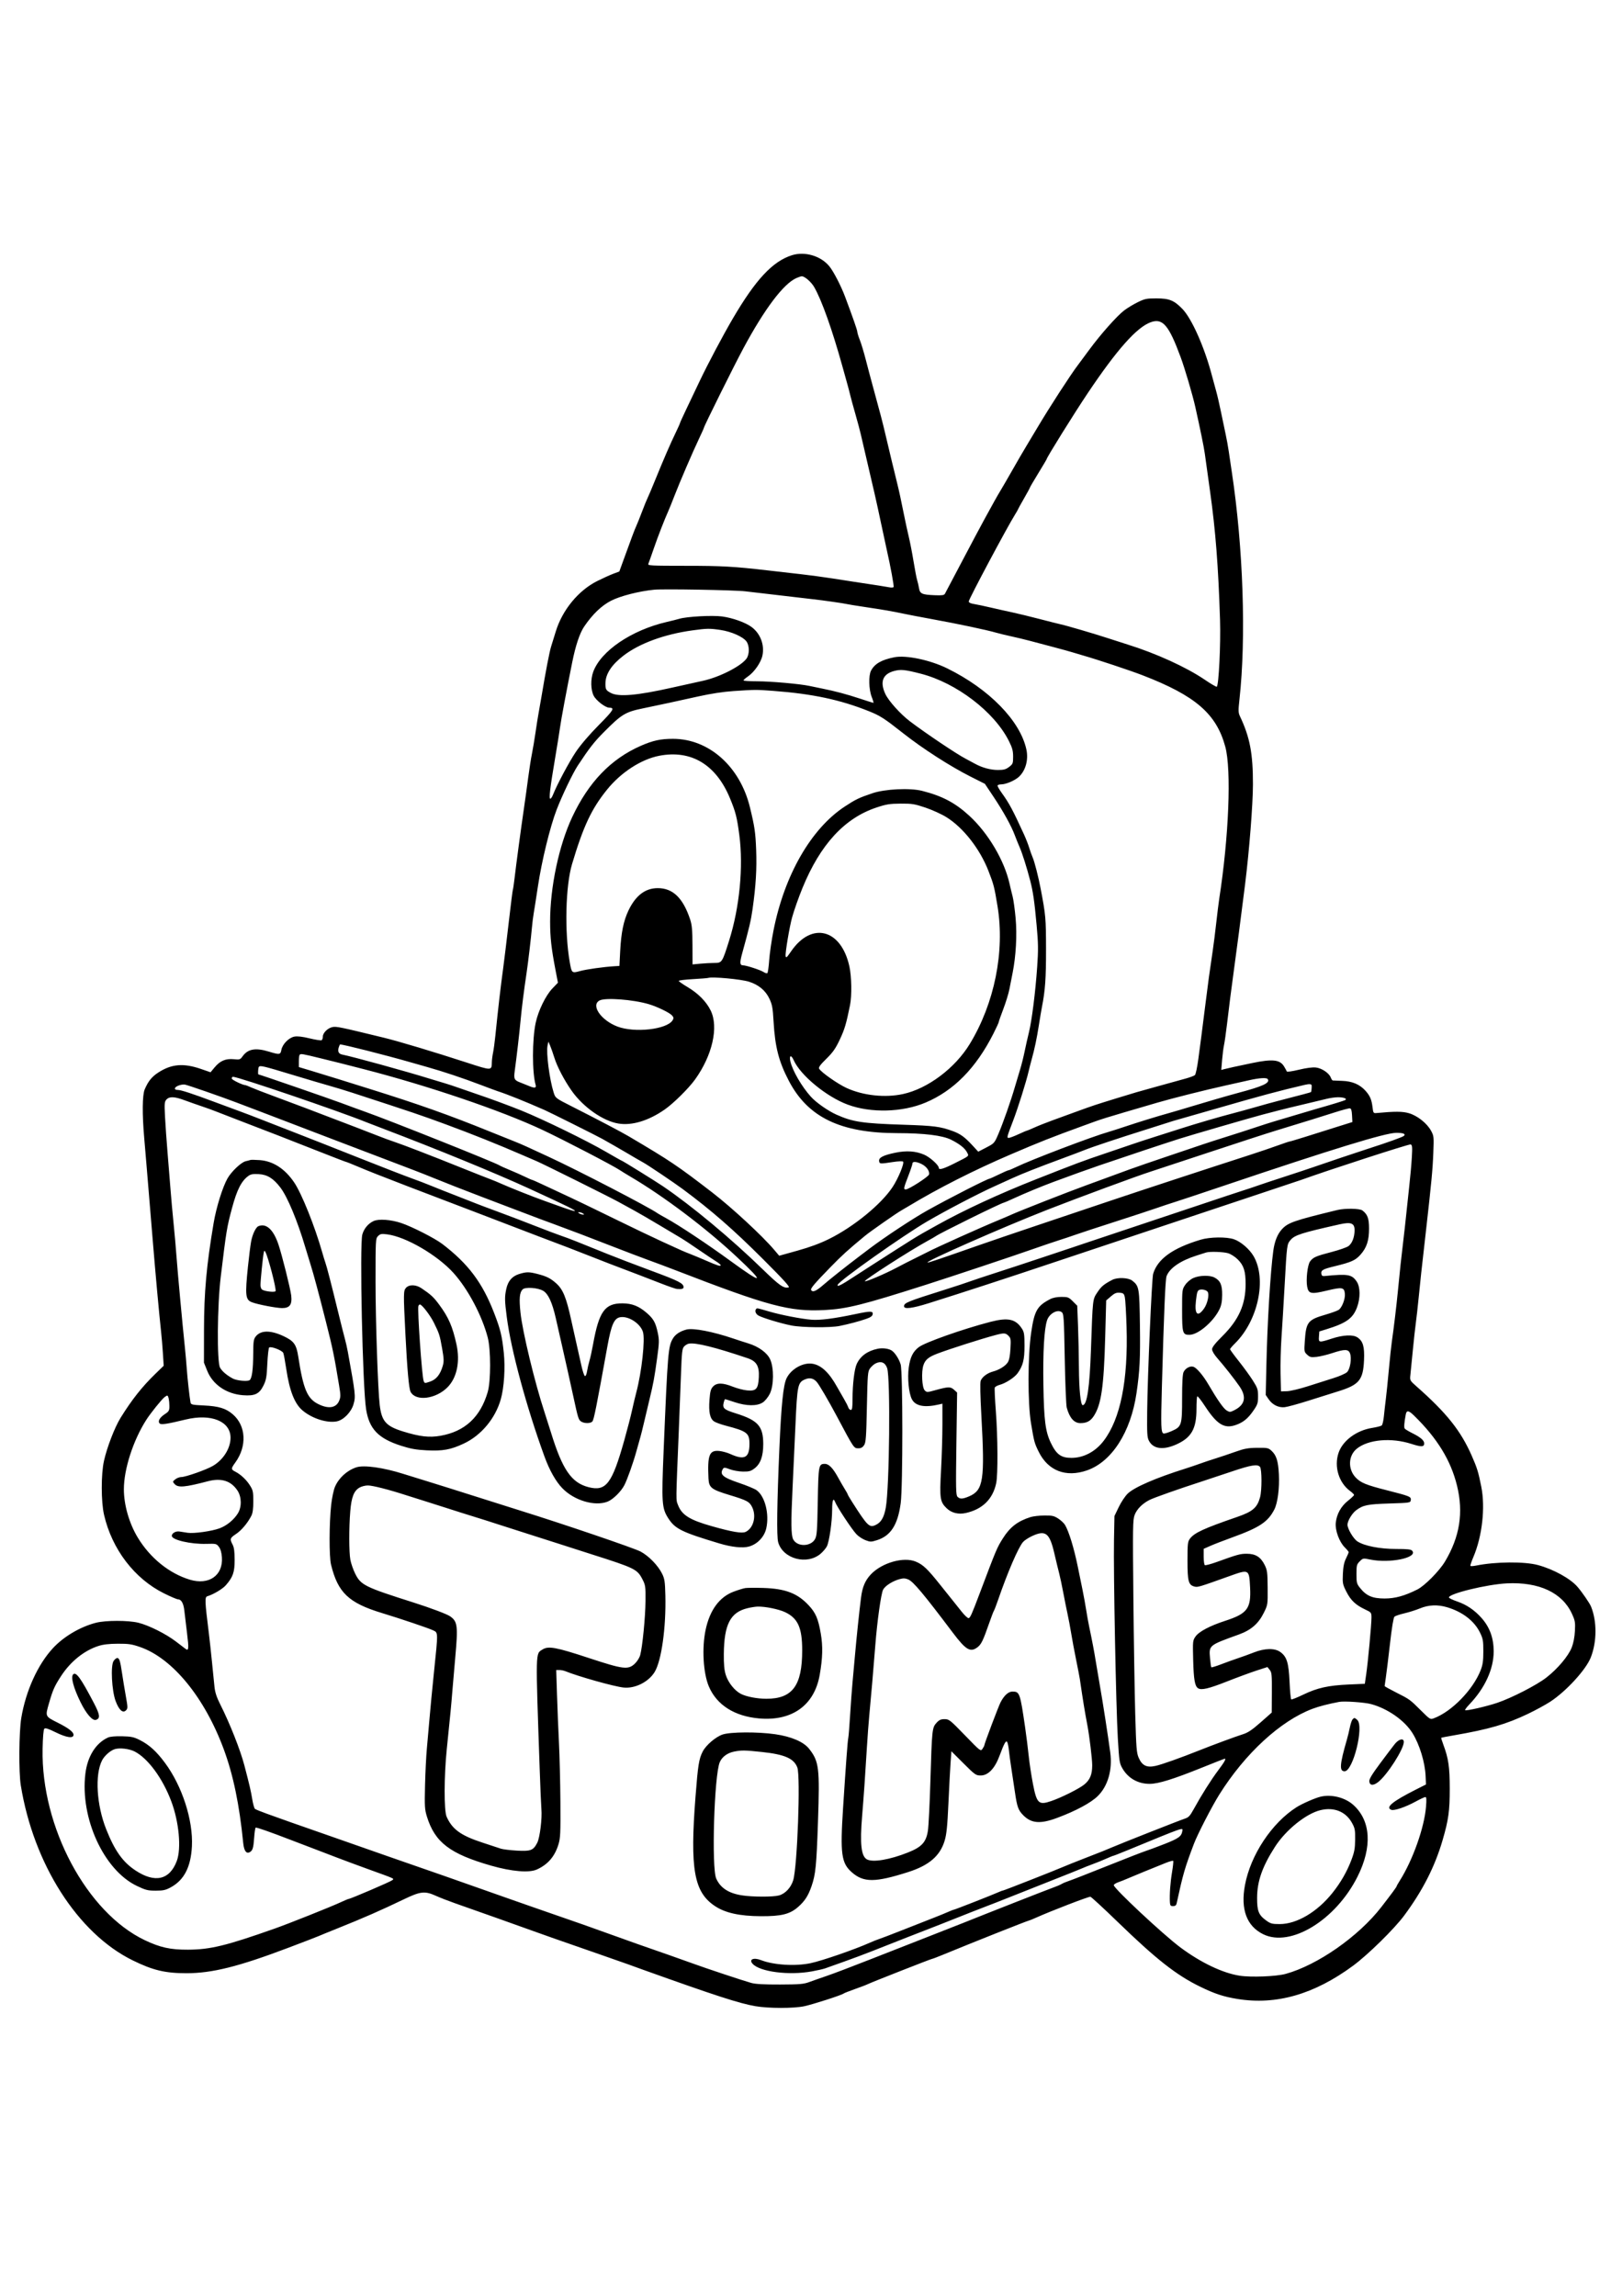 <?xml version="1.0" encoding="UTF-8" standalone="yes"?>
<svg xmlns="http://www.w3.org/2000/svg" width="1754" height="2500" viewBox="0 0 1759.74 2500" version="1.1" x="-10" y="-10">
  <g transform="translate(-10, -10) scale(1.008)">
    <path d="M868.112 282.44C847.186 289.052 828.765 308.808 803.904 351.299C793.179 369.627 777.003 400.164 768.117 418.849C763.368 428.839 756.617 443.022 753.117 450.368C749.617 457.713 746.753 464.051 746.753 464.452C746.753 464.855 744.732 469.364 742.264 474.474C736.356 486.697 729.282 503.008 720.208 525.325C716.142 535.325 712.227 544.587 711.51 545.909C710.792 547.23 708.182 553.658 705.706 560.195C703.232 566.73 700.374 573.874 699.353 576.07C697.581 579.884 694.573 587.892 685.27 613.561L681.061 625.175 674.622 627.581C671.079 628.904 663.257 632.444 657.239 635.448C636.708 645.695 619.301 666.86 612.161 690.26C610.418 695.974 608.157 703.279 607.139 706.494C605.362 712.1 601.377 732.797 596.761 760.39C595.566 767.532 594.083 776.006 593.465 779.221C592.848 782.435 591.413 791.494 590.277 799.351C589.142 807.208 587.377 817.727 586.355 822.727C585.334 827.727 583.544 839.123 582.378 848.052C581.213 856.981 579.105 872.175 577.695 881.818C574.419 904.209 569.244 942.749 567.51 957.644C566.773 963.992 565.949 969.544 565.683 969.982C565.416 970.421 563.382 986.558 561.164 1005.844C558.944 1025.13 556.288 1047.045 555.261 1054.545C552.455 1075.029 549.8 1097.925 546.681 1128.571C545.99 1135.357 544.873 1143.539 544.197 1146.753C543.522 1149.968 542.936 1154.643 542.894 1157.143C542.743 1166.144 542.796 1166.144 516.017 1157.432C479.814 1145.657 442.008 1134.306 425.974 1130.4C378.722 1118.888 374.597 1118.029 370.403 1118.816C365.143 1119.803 359.74 1125.132 359.74 1129.334C359.74 1130.973 359.153 1132.677 358.435 1133.121C357.717 1133.565 351.882 1132.656 345.466 1131.101C337.582 1129.191 332.235 1128.57 328.964 1129.183C322.917 1130.318 316.005 1137.347 314.843 1143.544C313.843 1148.871 312.917 1149.003 301.299 1145.455C286.832 1141.038 278.516 1142.521 272.809 1150.534C270.257 1154.118 269.67 1154.313 263.291 1153.688C254.513 1152.83 248.409 1155.409 242.562 1162.447L238.087 1167.835 227.809 1164.287C208.792 1157.719 195.819 1158.794 181.436 1168.131C174.408 1172.692 170.508 1177.531 166.743 1186.364C164.132 1192.487 163.922 1213.03 166.201 1239.035C166.981 1247.923 168.162 1261.916 168.829 1270.13C169.494 1278.344 170.921 1295.584 172 1308.442C173.079 1321.299 174.556 1339.123 175.282 1348.052C178.2 1383.957 182.451 1430.629 184.391 1448.052C185.066 1454.123 185.999 1465.117 186.462 1472.483L187.305 1485.875 178.353 1494.561C163.847 1508.638 152.899 1522.471 140.617 1542.244C134.252 1552.495 125.86 1574.239 122.588 1588.961C119.362 1603.478 119.404 1633.206 122.67 1647.403C131.252 1684.713 155.616 1716.625 187.653 1732.522C194.791 1736.064 201.568 1738.961 202.712 1738.961C206.377 1738.961 208.83 1743.297 209.691 1751.299C210.153 1755.584 211.462 1766.552 212.601 1775.673C214.66 1792.144 214.405 1795.213 211.181 1792.812C210.256 1792.122 205.462 1788.468 200.529 1784.691C189.778 1776.461 171.283 1767.203 159.96 1764.384C148.982 1761.652 124.422 1761.661 113.823 1764.401C96.842 1768.792 79.032 1779.294 67.426 1791.758C50.891 1809.517 37.903 1838.092 32.984 1867.532C30.478 1882.542 30.145 1926.301 32.43 1940.434C46.245 2025.849 94.139 2100.886 153.503 2130.121C175.514 2140.961 188.817 2144.156 211.947 2144.156C239.766 2144.156 268.299 2137.039 322.078 2116.688C338.864 2110.336 353.766 2104.596 355.195 2103.932C356.623 2103.27 365.974 2099.449 375.974 2095.443C404.018 2084.209 422.713 2076.013 447.403 2064.129C465.642 2055.349 470.314 2054.84 482.386 2060.319C486.626 2062.244 495.977 2065.882 503.165 2068.403C528.375 2077.245 567.926 2091.295 588.312 2098.648C603.286 2104.049 607.453 2105.51 660.39 2123.927C676.104 2129.394 689.838 2134.213 690.909 2134.638C691.981 2135.061 698.994 2137.605 706.494 2140.291C785.373 2168.539 811.296 2176.948 828.571 2179.892C842.879 2182.33 870.009 2182.357 881.409 2179.945C890.714 2177.977 921.801 2167.966 924.026 2166.223C924.74 2165.664 930.396 2163.422 936.595 2161.244C942.792 2159.065 948.929 2156.721 950.231 2156.035C953.494 2154.317 1018.974 2128.571 1020.083 2128.571C1020.575 2128.571 1025.755 2126.6 1031.594 2124.192C1063.53 2111.014 1123.931 2087.013 1125.155 2087.013C1125.562 2087.013 1128.983 2085.621 1132.753 2083.919C1148.426 2076.851 1189.847 2060.899 1191.545 2061.278C1192.555 2061.504 1205.896 2073.816 1221.192 2088.636C1263.057 2129.199 1284.645 2146.16 1310.39 2158.716C1326.255 2166.452 1335.853 2169.616 1350.864 2172.049C1393.017 2178.886 1434.127 2167.057 1476.292 2135.958C1492.245 2124.192 1520.753 2096.209 1531.449 2081.818C1551.466 2054.886 1564.799 2028.753 1573.19 2000C1579.605 1978.021 1580.958 1968.262 1580.934 1944.156C1580.91 1920.495 1579.588 1911.447 1573.938 1896.257C1572.508 1892.414 1571.504 1889.139 1571.708 1888.979C1571.912 1888.821 1577.922 1887.678 1585.065 1886.442C1623.573 1879.773 1642.021 1874.425 1665.826 1863.031C1673.816 1859.206 1684.486 1853.404 1689.536 1850.136C1706.912 1838.896 1728.636 1815.221 1733.832 1801.861C1740.474 1784.784 1740.553 1762.778 1734.031 1746.753C1732.579 1743.186 1724.379 1731.258 1719.399 1725.473C1711.657 1716.477 1693.469 1706.442 1676.623 1701.87C1661.899 1697.875 1630.59 1698.138 1609.387 1702.434C1606.336 1703.052 1603.61 1703.186 1603.33 1702.731C1603.048 1702.277 1604.491 1697.984 1606.535 1693.194C1616.125 1670.716 1619.627 1639.54 1615.11 1616.883C1611.903 1600.791 1610.618 1596.631 1604.713 1583.213C1592.829 1556.212 1577.583 1537.084 1545.066 1508.379C1537.778 1501.945 1537.652 1501.717 1538.271 1496.042C1538.619 1492.862 1539.803 1480.909 1540.901 1469.481C1542 1458.052 1543.475 1444.61 1544.179 1439.61C1544.882 1434.61 1546.325 1421.753 1547.384 1411.039C1549.379 1390.855 1549.778 1387.2 1555.182 1339.61C1561.144 1287.087 1562.426 1273.494 1563.143 1255.195C1563.829 1237.662 1563.74 1236.804 1560.664 1231.169C1556.256 1223.097 1545.851 1214.851 1536.727 1212.199C1529.732 1210.165 1521.782 1210.129 1501.299 1212.035C1498.316 1212.313 1497.99 1211.812 1497.291 1205.844C1496.301 1197.408 1494.497 1193.227 1489.458 1187.69C1483.29 1180.912 1475.195 1177.513 1464.371 1177.157C1459.325 1176.991 1454.742 1176.803 1454.188 1176.739C1453.635 1176.675 1452.649 1175.219 1451.996 1173.504C1450.16 1168.673 1442.295 1163.4 1435.84 1162.673C1432.251 1162.269 1425.436 1163.164 1417.445 1165.091C1409.821 1166.929 1404.579 1167.638 1404.318 1166.868C1404.081 1166.162 1402.745 1163.714 1401.353 1161.43C1396.888 1154.108 1388.832 1153.266 1366.883 1157.831C1349.844 1161.375 1339.614 1163.613 1336.484 1164.479L1333.358 1165.344 1334.266 1154.458C1334.766 1148.471 1335.697 1141.221 1336.336 1138.345C1336.975 1135.47 1338.439 1125.227 1339.59 1115.584C1342.322 1092.671 1343.91 1080.147 1346.094 1064.286C1349.944 1036.301 1354.997 997.595 1359.147 964.286C1363.718 927.601 1367.636 877.794 1367.681 855.844C1367.745 822.44 1364.362 804.708 1353.595 782.016C1351.791 778.214 1351.723 775.913 1353.061 763.831C1360.442 697.182 1357.166 599.421 1344.809 517.532C1343.731 510.39 1342.235 500.3 1341.483 495.112C1340.731 489.923 1339.257 481.742 1338.206 476.93C1337.156 472.118 1334.864 461.169 1333.112 452.597C1331.361 444.026 1328.999 433.799 1327.865 429.87C1326.73 425.942 1324.66 418.344 1323.265 412.987C1315.275 382.304 1301.368 350.973 1291.073 340.462C1282.073 331.274 1276.938 329.221 1262.96 329.221C1252.383 329.221 1250.416 329.629 1242.731 333.412C1238.048 335.717 1231.49 339.686 1228.157 342.231C1220.271 348.252 1202.687 368.057 1190.37 384.79C1185.001 392.084 1179.483 399.529 1178.108 401.332C1170.148 411.781 1147.136 447.291 1134.368 468.831C1131.614 473.474 1126.36 482.24 1122.69 488.312C1119.019 494.383 1112.043 506.364 1107.186 514.935C1102.33 523.506 1096.748 533.149 1094.783 536.364C1092.818 539.578 1089.604 545.13 1087.642 548.701C1085.678 552.273 1081.01 560.747 1077.269 567.532C1073.526 574.318 1062.478 595.065 1052.717 613.636C1042.955 632.208 1034.474 648.279 1033.87 649.351C1033.006 650.882 1030.618 651.208 1022.7 650.874C1009.022 650.297 1006.822 649.303 1005.814 643.24C1005.364 640.53 1004.46 636.631 1003.806 634.577C1003.153 632.523 1001.412 623.465 999.936 614.447C998.461 605.43 996.126 593.377 994.745 587.662C993.366 581.948 991.081 571.429 989.666 564.286C986.709 549.345 984.018 536.947 981.913 528.571C979.49 518.922 972.817 491.169 969.426 476.623C966.297 463.21 963.97 454.313 955.835 424.675C953.579 416.461 950.086 403.312 948.071 395.455C946.057 387.597 943.183 378.079 941.684 374.303C940.187 370.526 938.961 366.555 938.961 365.477C938.961 363.749 933.962 349.409 925.644 327.273C921.295 315.697 913.336 300.283 908.782 294.612C899.635 283.222 882.175 277.996 868.112 282.44M873.026 307.142C859.105 313.191 838.666 340.23 815.552 383.178C805.623 401.625 772.727 467.855 772.727 469.396C772.727 469.773 770.344 475.095 767.432 481.226C760.492 495.834 746.331 528.769 740.655 543.506C738.178 549.935 735.362 556.948 734.397 559.091C730.035 568.774 723.043 586.758 718.399 600.232C715.613 608.319 712.942 615.852 712.462 616.973C711.681 618.8 715.862 619.01 752.873 619.005C792.155 619 805.168 619.731 842.208 624.023C850.779 625.017 866.266 626.787 876.623 627.956C886.981 629.125 903.052 631.279 912.338 632.744C921.623 634.209 932.143 635.845 935.714 636.382C960.955 640.168 969.991 641.581 973.544 642.299C975.779 642.749 977.903 642.622 978.262 642.014C978.882 640.971 975.014 619.89 970.792 601.299C969.738 596.656 966.844 583.214 964.362 571.429C959.994 550.679 956.374 534.701 948.036 499.351C945.845 490.065 943.399 479.545 942.597 475.974C941.796 472.403 939.214 462.76 936.861 454.545C934.508 446.331 932.035 437.273 931.366 434.416C930.697 431.558 929.249 426.006 928.149 422.078C927.048 418.149 924.688 409.675 922.905 403.247C911.779 363.127 900.31 330.894 892.179 316.883C888.955 311.327 881.786 305.136 878.704 305.245C877.917 305.274 875.362 306.127 873.026 307.142M1256.927 355.047C1241.81 360.494 1220.278 384.727 1188.713 431.818C1173.858 453.981 1144.156 501.682 1144.156 503.375C1144.156 503.658 1140.065 510.573 1135.065 518.742C1130.065 526.909 1125.974 533.896 1125.974 534.269C1125.974 534.642 1123.052 540.025 1119.481 546.231C1115.909 552.438 1112.987 557.735 1112.987 558.004C1112.987 558.273 1111.619 560.673 1109.947 563.338C1101.31 577.097 1059.74 655.117 1059.74 657.565C1059.74 658.853 1061.608 659.806 1065.26 660.383C1068.295 660.861 1076.623 662.621 1083.766 664.292C1090.909 665.964 1101.429 668.321 1107.143 669.53C1112.857 670.738 1126.006 673.932 1136.364 676.627C1146.721 679.323 1156.948 681.905 1159.091 682.366C1165.721 683.794 1194.701 692.284 1210.39 697.397C1218.604 700.074 1228.247 703.174 1231.818 704.286C1262.639 713.879 1295.435 728.834 1315.388 742.392C1322.068 746.93 1327.96 750.378 1328.483 750.055C1330.656 748.712 1332.861 703.691 1332.026 677.716C1330.142 619.018 1327.197 581.051 1321.213 538.312C1318.713 520.455 1316.149 502.045 1315.516 497.403C1314.562 490.413 1310.523 470.584 1305.196 446.753C1302.261 433.622 1293.951 405.421 1289.314 392.857C1276.488 358.1 1269.877 350.381 1256.927 355.047M718.831 644.906C702.56 646.481 682.327 651.639 672.203 656.795C661.903 662.039 652.074 671.456 643.043 684.726C638.143 691.93 633.713 705.147 629.974 723.725C623.862 754.101 617.965 785.604 616.912 793.506C616.294 798.149 613.762 813.929 611.286 828.571C605.929 860.258 604.621 871.429 606.271 871.429C606.935 871.429 608.225 869.53 609.138 867.208C613.408 856.356 626.623 831.57 633.991 820.597C639.014 813.113 648.534 801.987 658.757 791.647C674.943 775.279 676.419 772.81 670.06 772.747C665.91 772.706 655.953 765.045 653.308 759.858C650.005 753.386 649.788 742.042 652.81 733.809C661.117 711.188 694.383 688.651 732.468 679.845C737.825 678.606 743.94 677.069 746.058 676.429C754.161 673.981 781.801 672.47 792.406 673.897C803.816 675.432 817.852 680.451 824.401 685.336C833.918 692.432 838.564 704.636 836.147 716.192C834.558 723.791 827.308 734.234 820.313 738.999C817.722 740.764 815.599 742.645 815.594 743.182C815.588 743.718 822.243 744.156 830.381 744.156C845.274 744.156 877.165 746.996 887.365 749.232C890.386 749.894 896.364 751.132 900.649 751.983C914.56 754.745 927.64 758.225 941.794 762.925C949.423 765.46 955.99 767.532 956.386 767.532C956.781 767.532 955.944 764.588 954.526 760.991C951.43 753.135 951.026 738.005 953.773 732.727C957.721 725.139 965.152 720.845 979.083 718.105C991.878 715.588 1017.842 721.051 1036.364 730.157C1081.875 752.532 1115.514 787.009 1122.184 818.116C1124.562 829.203 1121.365 840.862 1114.087 847.647C1109.832 851.613 1100.158 855.782 1095.13 855.816C1092.808 855.831 1090.909 856.505 1090.909 857.313C1090.909 858.119 1093.027 861.73 1095.617 865.334C1103.643 876.505 1107.295 883.326 1119.544 910.014C1121.581 914.451 1124.099 920.879 1125.14 924.3C1126.181 927.721 1127.927 932.604 1129.019 935.152C1131.055 939.899 1135.194 956.1 1137.625 968.831C1143.112 997.564 1143.4 1000.803 1143.453 1034.416C1143.503 1065.982 1142.555 1079.3 1138.969 1097.403C1138.332 1100.617 1136.856 1109.383 1135.688 1116.883C1133.477 1131.078 1131.004 1142.834 1127.903 1153.896C1126.901 1157.468 1125.408 1163.312 1124.583 1166.883C1121.978 1178.161 1113.035 1206.642 1107.864 1220.13C1100.957 1238.143 1100.748 1238.961 1103.069 1238.961C1104.139 1238.961 1108.801 1237.208 1113.431 1235.065C1118.061 1232.922 1122.175 1231.169 1122.574 1231.169C1122.973 1231.169 1126.571 1229.673 1130.57 1227.843C1134.569 1226.014 1143.499 1222.461 1150.414 1219.949C1157.329 1217.436 1169.416 1213.035 1177.273 1210.168C1194.164 1204.005 1196.608 1203.192 1219.481 1196.145C1239.626 1189.938 1243.884 1188.694 1261.688 1183.81C1275.731 1179.958 1281.755 1178.294 1294.805 1174.655C1299.448 1173.361 1303.953 1171.666 1304.817 1170.891C1305.681 1170.116 1307.355 1162.175 1308.536 1153.247C1309.718 1144.318 1311.151 1133.506 1311.719 1129.221C1312.288 1124.935 1314.253 1109.448 1316.087 1094.805C1319.37 1068.579 1320.438 1060.764 1324.071 1036.364C1325.083 1029.578 1326.817 1015.844 1327.926 1005.844C1329.035 995.844 1330.487 984.156 1331.152 979.87C1341.601 912.551 1344.481 839.897 1337.688 814.935C1327.99 779.286 1305.312 759.725 1248.052 737.618C1234.517 732.392 1198.713 720.481 1183.766 716.232C1179.481 715.013 1174.221 713.444 1172.078 712.745C1169.935 712.047 1160.877 709.547 1151.948 707.19C1143.019 704.832 1131.331 701.736 1125.974 700.308C1120.617 698.881 1111.558 696.703 1105.844 695.469C1100.13 694.235 1092.825 692.464 1089.61 691.534C1078.801 688.403 1048.308 681.965 1018.831 676.59C1007.403 674.505 993.961 671.932 988.961 670.871C976.539 668.238 967.319 666.644 946.753 663.574C937.11 662.135 928.344 660.704 927.273 660.394C925.047 659.749 901.274 656.357 891.558 655.297C883.51 654.421 833.355 648.56 817.532 646.647C806.113 645.268 729.138 643.91 718.831 644.906M760.39 688.958C730.025 693.097 702.862 703.045 685.536 716.373C672.726 726.226 666.222 736.104 666.023 746.009C665.887 752.814 666.482 753.916 671.835 756.771C680.291 761.283 700.438 759.535 738.312 751.005C752.974 747.704 756.742 746.869 771.57 743.64C789.41 739.755 812.482 728.071 818.742 719.753C822.196 715.162 822.242 705.661 818.831 700.981C815.095 695.851 802.34 690.223 790.531 688.495C778.779 686.774 776.121 686.814 760.39 688.958M978.616 733.045C966.425 736.373 963.257 744.852 969.331 757.896C972.848 765.449 985.682 779.719 995.983 787.532C1013.222 800.606 1046.814 823.149 1056.494 828.14C1059.351 829.613 1063.734 831.968 1066.234 833.371C1073.969 837.716 1083.242 840.26 1091.343 840.26C1097.664 840.26 1099.912 839.644 1103.449 836.947C1107.527 833.836 1107.792 833.157 1107.792 825.803C1107.792 819.413 1106.938 816.269 1103.153 808.727C1087.317 777.174 1046.275 745.845 1007.792 735.936C990.508 731.484 985.981 731.036 978.616 733.045M804.545 754.757C793.726 755.484 780.2 757.549 766.883 760.505C740.426 766.378 726.747 769.327 706.494 773.522C687.482 777.46 683.6 779.827 664.269 799.268C653.835 809.761 648.449 816.673 636.039 835.494C630.73 843.545 619.179 867.622 613.192 883.117C606.056 901.588 596.988 938.644 592.856 966.234C590.983 978.734 588.929 991.883 588.29 995.455C587.652 999.026 586.778 1006.039 586.349 1011.039C585.409 1022.022 582.144 1049.643 580.518 1060.39C577.76 1078.616 575.349 1097.734 574.049 1111.688C572.71 1126.062 569.84 1150.829 567.678 1166.67C566.516 1175.191 567.212 1176.513 574.24 1179.125C576.622 1180.01 580.491 1181.562 582.836 1182.575C589.196 1185.319 591.383 1185.005 590.362 1181.494C586.516 1168.277 586.539 1132.521 590.404 1114.286C593.188 1101.155 601.303 1084.505 608.618 1076.916L614.532 1070.779 611.914 1057.143C607.351 1033.374 606.071 1021.887 606.06 1004.545C606.035 967.358 615.549 922.222 629.875 891.558C647.674 853.462 672.003 828.186 704.545 813.975C717.57 808.288 725.875 806.494 739.162 806.494C778.143 806.494 811.855 836.483 822.596 880.716C827.725 901.835 828.619 907.984 829.342 927.023C830.119 947.53 829.013 965.717 825.457 990.909C823.694 1003.406 821.779 1011.574 814.23 1038.839C811.369 1049.169 811.577 1051.939 815.219 1051.965C818.687 1051.99 833.994 1056.995 837.374 1059.209C839.001 1060.275 840.825 1060.843 841.426 1060.471C842.027 1060.1 842.94 1053.794 843.455 1046.457C843.97 1039.119 846.062 1024.643 848.105 1014.286C859.953 954.199 888.764 904.003 925.182 879.992C937.074 872.152 940.519 870.487 955.195 865.494C968.864 860.843 995.951 859.531 1009.161 862.881C1031.032 868.426 1045.101 875.858 1060.408 889.955C1080.858 908.784 1098.379 938.435 1103.949 963.636C1104.818 967.565 1106.299 973.701 1107.242 977.273C1108.183 980.844 1109.651 991.435 1110.501 1000.809C1112.156 1019.038 1110.89 1041.888 1107.197 1060.39C1106.2 1065.39 1104.645 1073.279 1103.744 1077.922C1102.843 1082.565 1099.878 1092.206 1097.156 1099.347C1094.435 1106.488 1092.208 1112.829 1092.208 1113.436C1092.208 1114.045 1089.616 1119.674 1086.448 1125.945C1067.59 1163.279 1043.39 1187.853 1012.803 1200.727C987.683 1211.3 953.626 1212.182 928.571 1202.908C905.494 1194.365 877.247 1171.095 869.952 1154.614C867.288 1148.596 864.945 1149.466 866.399 1155.934C868.681 1166.088 878.703 1183.369 888.744 1194.46C894.44 1200.751 907.299 1209.736 916.401 1213.786C934.204 1221.706 944.361 1223.234 988.961 1224.691C1022.391 1225.783 1028.801 1226.617 1042.618 1231.664C1050.49 1234.539 1055.457 1238.129 1063.253 1246.574L1070.013 1253.896 1078.76 1249.351C1087.409 1244.855 1087.553 1244.692 1091.94 1234.416C1097.061 1222.419 1105.343 1198.803 1109.7 1183.766C1111.357 1178.052 1113.894 1169.578 1115.338 1164.935C1116.781 1160.292 1118.981 1151.526 1120.225 1145.455C1121.469 1139.383 1123.573 1130.032 1124.899 1124.675C1128.075 1111.851 1131.935 1081.336 1133.852 1053.896C1135.168 1035.07 1135.083 1028.391 1133.274 1008.549C1130.929 982.812 1129.382 972.031 1126.364 960.39C1122.662 946.106 1117.765 930.591 1114.886 924.026C1113.321 920.455 1110.958 914.61 1109.639 911.039C1105.952 901.065 1097.209 885.231 1086.71 869.512L1077.19 855.258 1061.647 847.429C1039.856 836.452 1009.838 817.155 988.961 800.703C968.139 784.294 963.795 781.492 951.518 776.566C920.6 764.161 890.451 757.744 848.117 754.561C828.966 753.119 828.869 753.121 804.545 754.757M724.403 824.842C704.821 828.603 682.926 842.779 667.795 861.494C650.913 882.375 642.103 901.106 629.831 942.208C622.778 965.836 621.588 1015.512 627.292 1048.268C629.427 1060.523 629.532 1060.616 638.536 1058.143C645.586 1056.208 663.97 1053.639 675.974 1052.912L681.169 1052.597 682.006 1036.364C683.023 1016.658 685.623 1003.842 690.851 992.778C698.603 976.37 709.114 968.299 722.727 968.299C739.175 968.299 750.204 979.047 757.923 1002.597C759.766 1008.219 760.278 1014.127 760.327 1030.352L760.39 1050.964 768.831 1050.166C773.474 1049.729 780.326 1049.365 784.057 1049.36C792.316 1049.348 792.547 1048.996 800.1 1024.968C811.395 989.036 815.618 945.112 811.086 910.742C808.53 891.364 807.16 885.973 800.984 870.984C785.938 834.466 758.952 818.206 724.403 824.842M959.686 880.939C925.055 892.471 898.795 921.043 879.503 968.182C875.322 978.395 870.456 992.206 868.29 1000C865.477 1010.119 860.755 1038.226 861.266 1041.804C861.636 1044.382 862.466 1043.683 867.156 1036.842C889.486 1004.271 921.422 1012.477 930.36 1053.082C932.773 1064.044 933.125 1084.868 931.068 1095.031C926.932 1115.465 925.236 1121.184 920.013 1132.308C915.399 1142.134 912.571 1146.178 905.378 1153.244C898.77 1159.735 896.747 1162.51 897.56 1163.964C899.718 1167.821 917.727 1180.478 927.283 1184.855C945.327 1193.118 968.978 1195.66 988.477 1191.43C1015.243 1185.622 1044.832 1163.438 1060.796 1137.206C1087.608 1093.151 1098.938 1036.987 1090.903 987.965C1087.462 966.981 1086.839 964.547 1081.101 949.738C1071.852 925.869 1053.868 902.831 1035.59 891.439C1030.352 888.174 1020.122 883.505 1012.857 881.064C1000.984 877.073 998.253 876.632 985.862 876.718C973.995 876.799 970.356 877.386 959.686 880.939M777.273 1065.595C776.558 1065.844 769.106 1066.44 760.714 1066.918C752.322 1067.397 745.455 1068.249 745.455 1068.812C745.455 1069.374 749.692 1072.351 754.87 1075.426C766.586 1082.384 775.312 1091.216 780.061 1100.923C788.848 1118.883 781.919 1149.491 763.148 1175.627C756.256 1185.225 739.779 1201.539 730.312 1208.142C712.795 1220.357 694.847 1225.814 680.087 1223.412C663.369 1220.691 641.874 1205.605 629.358 1187.808C621.3 1176.351 613.629 1161.666 610.622 1151.948C609.186 1147.305 607.153 1141.506 606.106 1139.061L604.201 1134.616 603.291 1138.761C601.603 1146.445 605.361 1175.483 609.896 1189.801C611.808 1195.834 611.816 1195.84 629.605 1204.853C657.34 1218.905 683.079 1232.422 690.909 1237.045C736.473 1263.953 743.964 1268.988 781.818 1298.157C802.948 1314.44 836.045 1345.086 848.908 1360.279L854.309 1366.66 874.112 1361.143C887.492 1357.416 898.584 1353.316 908.314 1348.5C935.086 1335.252 964.891 1310.888 977.181 1292.208C983.365 1282.808 990.174 1266.278 988.536 1264.64C987.953 1264.057 983.135 1264.244 977.829 1265.056C963.386 1267.266 963.038 1267.243 962.582 1264.036C962.048 1260.288 967.04 1257.725 980.143 1255.014C992.256 1252.509 1002.212 1253.19 1011.421 1257.152C1017.691 1259.849 1027.273 1268.481 1027.273 1271.432C1027.273 1274.029 1032.247 1272.596 1044.24 1266.548C1061.073 1258.06 1060.07 1258.949 1057.788 1254.539C1055.46 1250.034 1049.805 1245.565 1040.595 1240.948C1031.214 1236.247 1011.475 1233.823 982.3 1233.792C920.714 1233.725 885.362 1216.656 864.699 1177.006C853.843 1156.177 849.822 1140.56 848.214 1112.987C847.326 1097.749 846.721 1094.466 843.591 1087.903C839.418 1079.149 831.931 1072.962 821.551 1069.69C812.882 1066.957 781.638 1064.068 777.273 1065.595M659.74 1089.984C649.851 1094.962 660.997 1111.401 678.917 1118.265C697.513 1125.388 732.556 1121.464 738.738 1111.565C740.191 1109.235 740.096 1108.456 738.075 1106.173C735.46 1103.216 722.039 1096.727 712.987 1094.044C696.017 1089.014 666.187 1086.739 659.74 1089.984M377.412 1139.717C375.417 1144.914 376.532 1147.827 380.844 1148.682C392.464 1150.984 449.918 1166.819 475.325 1174.722C481.396 1176.61 488.994 1178.906 492.208 1179.823C495.422 1180.74 502.435 1183.06 507.792 1184.978C513.149 1186.896 521.623 1189.83 526.623 1191.497C539.909 1195.929 562.666 1204.334 575.325 1209.484C599.101 1219.16 645.647 1241.881 666.37 1253.926C675.557 1259.268 683.317 1263.636 683.614 1263.636C684.378 1263.636 720.044 1285.749 728.261 1291.317C759.348 1312.383 802.255 1348.1 836.488 1381.408C854.574 1399.004 859.155 1402.205 864.508 1400.988C866.308 1400.581 859.64 1393.21 837.013 1370.592C804.465 1338.058 780.869 1317.471 749.351 1294.109C740.296 1287.397 712.284 1268.552 707.143 1265.713C703.265 1263.573 694.678 1258.583 688.116 1254.657C683.991 1252.19 668.643 1243.388 662.473 1239.951C656.491 1236.618 605.678 1211.225 600 1208.73C578.522 1199.294 559.673 1191.722 549.351 1188.387C547.565 1187.81 539.091 1184.666 530.519 1181.4C511.478 1174.144 490.852 1167.262 472.727 1162.117C465.227 1159.987 457.338 1157.742 455.195 1157.126C427.482 1149.162 382.187 1137.686 378.386 1137.664C378.283 1137.662 377.845 1138.587 377.412 1139.717M334.632 1148.918C334.156 1149.394 333.766 1152.579 333.766 1155.996L333.766 1162.208 347.078 1166.195C354.399 1168.387 367.695 1172.468 376.623 1175.262C385.552 1178.056 400.747 1182.808 410.39 1185.822C463.545 1202.438 496.513 1214.13 540.26 1231.881C552.045 1236.664 564.318 1241.59 567.532 1242.83C570.747 1244.069 576.591 1246.568 580.519 1248.381C584.448 1250.195 594.968 1255.047 603.896 1259.164C636.004 1273.969 714.162 1314.496 722.727 1320.781C723.442 1321.305 727.532 1323.648 731.818 1325.987C745.431 1333.416 776.465 1354.029 801.299 1372.136C837.465 1398.508 839.536 1397.068 807.922 1367.532C774.844 1336.631 729.383 1302.326 693.506 1281.194C688.864 1278.458 683.581 1275.216 681.766 1273.987C674.425 1269.017 620.064 1240.758 597.403 1230.134C552.852 1209.244 474.025 1182.47 403.896 1164.409C380.978 1158.506 376.643 1157.416 357.143 1152.639C337.192 1147.753 335.995 1147.556 334.632 1148.918M290.477 1161.905C289.681 1162.7 289.194 1170.121 289.935 1170.138C291.056 1170.162 368.179 1196.797 379.87 1201.196C387.727 1204.153 399.092 1208.316 405.126 1210.445C431.699 1219.829 547.551 1266.074 551.299 1268.795C552.013 1269.313 556.981 1271.547 562.338 1273.76C567.695 1275.973 575.143 1279.275 578.89 1281.1C582.636 1282.923 586.032 1284.416 586.438 1284.416C586.842 1284.416 591.666 1286.53 597.158 1289.114C602.649 1291.697 610.649 1295.434 614.935 1297.414C631.657 1305.145 652.483 1315.142 679.87 1328.583C695.584 1336.295 716.916 1346.496 727.273 1351.253C750.513 1361.927 749.762 1361.596 758.442 1365.001C762.37 1366.542 769.968 1369.716 775.325 1372.053C787.336 1377.295 790.909 1378.423 790.909 1376.971C790.909 1376.353 788.591 1374.414 785.757 1372.664C782.923 1370.913 774.226 1365.097 766.43 1359.74C758.632 1354.383 750.578 1349.035 748.53 1347.855C746.482 1346.674 736.331 1340.623 725.974 1334.408C715.617 1328.191 702.76 1320.708 697.403 1317.779C692.045 1314.849 684.156 1310.521 679.87 1308.161C670.222 1302.849 598.67 1267.255 591.558 1264.229C588.701 1263.013 581.688 1259.99 575.974 1257.509C549.364 1245.957 521.588 1234.832 493.506 1224.475C466.062 1214.355 459.617 1212.173 391.905 1190.082C384.239 1187.581 373.135 1184.197 367.23 1182.562C361.325 1180.929 342.709 1175.417 325.861 1170.316C295.188 1161.027 292.09 1160.291 290.477 1161.905M261.039 1174.582C261.039 1176.04 273.016 1181.818 276.036 1181.818C276.375 1181.818 279.129 1182.929 282.157 1184.286C285.184 1185.643 296.721 1190.09 307.792 1194.166C318.864 1198.243 333.766 1203.821 340.909 1206.561C355.595 1212.195 375.181 1219.673 395.757 1227.503C403.448 1230.429 414.123 1234.569 419.481 1236.704C424.838 1238.839 432.727 1241.743 437.013 1243.156C441.299 1244.568 452.987 1248.905 462.987 1252.794C486.766 1262.04 486.46 1261.919 513.636 1272.81C526.494 1277.964 539.109 1282.939 541.67 1283.868C544.232 1284.796 549.492 1286.978 553.358 1288.717C562.643 1292.891 587.947 1302.935 599.351 1306.974C604.351 1308.744 613.404 1311.991 619.47 1314.187C625.535 1316.384 631.371 1318.182 632.438 1318.182C635.526 1318.182 625.401 1313.177 582.468 1293.478C546.944 1277.179 484.292 1251.486 425.974 1229.303C417.045 1225.905 408.279 1222.534 406.494 1221.81C377.451 1210.029 267.942 1172.727 262.399 1172.727C261.651 1172.727 261.039 1173.562 261.039 1174.582M1362.987 1176.586C1357.273 1177.883 1345.877 1180.434 1337.662 1182.251C1316.005 1187.044 1280.205 1196.048 1264.286 1200.706C1200.684 1219.319 1206.771 1217.422 1183.766 1225.803C1149.177 1238.403 1136.952 1243.234 1105.195 1256.848C1065.271 1273.964 1026.382 1293.684 994.156 1313.157C992.013 1314.452 988.692 1316.399 986.777 1317.484C981.257 1320.609 953.125 1340.251 947.403 1344.974C928.953 1360.205 922.368 1366.174 910.131 1378.751C892.205 1397.174 887.934 1402.234 888.938 1403.857C890.643 1406.617 894.416 1404.984 902.368 1398.051C909.183 1392.106 926.248 1378.571 941.7 1366.855C943.564 1365.442 948.239 1361.9 952.09 1358.986C968.523 1346.544 999.199 1326.301 1014.935 1317.513C1038.873 1304.145 1080.116 1283.117 1082.397 1283.117C1082.755 1283.117 1087.251 1281.071 1092.388 1278.571C1097.525 1276.071 1102.218 1274.026 1102.818 1274.026C1103.418 1274.026 1106.974 1272.535 1110.721 1270.713C1127.447 1262.578 1193.432 1237.481 1211.688 1232.31C1214.188 1231.603 1222.078 1229.068 1229.221 1226.678C1243.858 1221.781 1263.731 1215.661 1277.273 1211.881C1282.273 1210.486 1292.208 1207.552 1299.351 1205.364C1313.908 1200.901 1341.423 1192.914 1351.299 1190.284C1378.69 1182.99 1386.325 1179.465 1383.749 1175.297C1382.592 1173.426 1374.753 1173.912 1362.987 1176.586M202.83 1182.465C198.338 1184.447 198.279 1187.013 202.727 1187.013C206.094 1187.013 217.927 1190.873 241.36 1199.613C251.826 1203.517 264.799 1208.323 270.188 1210.294C275.579 1212.264 284.638 1215.71 290.318 1217.953C296 1220.196 312.922 1226.796 327.922 1232.618C342.922 1238.442 374.921 1251.043 399.031 1260.622C423.142 1270.201 448.564 1280.078 455.525 1282.57C462.486 1285.064 472.273 1288.806 477.273 1290.888C482.273 1292.971 494.838 1297.949 505.195 1301.952C515.552 1305.955 525.195 1309.738 526.623 1310.357C528.052 1310.978 538.279 1314.822 549.351 1318.9C560.422 1322.978 578.831 1330 590.26 1334.503C601.688 1339.006 614.545 1343.861 618.831 1345.292C625.532 1347.529 637.157 1352.108 668.182 1364.734C676.781 1368.232 698.529 1376.556 716.234 1383.123C745.787 1394.086 750.649 1396.575 750.649 1400.742C750.649 1402.57 748.612 1403.118 743.506 1402.666C742.078 1402.539 734.481 1399.921 726.623 1396.847C713.204 1391.596 692.475 1383.652 670.13 1375.194C664.773 1373.166 655.13 1369.395 648.701 1366.813C637.817 1362.442 614.552 1353.509 594.805 1346.121C590.162 1344.383 577.013 1339.348 565.584 1334.932C554.156 1330.517 539.838 1325.026 533.766 1322.73C513.497 1315.064 480.061 1302.299 451.948 1291.494C423.114 1280.412 408.77 1274.742 397.686 1270.044C391.056 1267.234 385.29 1264.935 384.87 1264.935C384.452 1264.935 372.344 1260.284 357.964 1254.601C326.49 1242.161 295.791 1230.221 269.481 1220.184C258.766 1216.099 247.323 1211.665 244.053 1210.332C240.782 1209 233.769 1206.46 228.469 1204.687C223.168 1202.913 214.8 1199.965 209.874 1198.134C199.013 1194.097 193.44 1193.888 190.264 1197.399C188.166 1199.717 188.004 1201.682 188.734 1215.905C189.183 1224.657 190.432 1242.338 191.509 1255.195C192.587 1268.052 194.051 1286.169 194.762 1295.455C195.474 1304.74 196.951 1321.104 198.044 1331.818C199.136 1342.532 200.577 1358.896 201.244 1368.182C202.395 1384.194 207.504 1439.561 210.294 1466.234C211.003 1473.019 211.904 1483.247 212.297 1488.961C212.987 1499.009 215.292 1519.844 216.338 1525.482C216.812 1528.035 217.871 1528.286 230.827 1528.912C247 1529.692 254.621 1532.008 262.108 1538.417C276.588 1550.812 277.769 1572.987 264.894 1590.761C260.123 1597.345 260.114 1598.156 264.779 1600.569C270.83 1603.697 276.8 1609.279 280.738 1615.488C284.062 1620.73 284.416 1622.392 284.416 1632.786C284.416 1640.847 283.783 1645.527 282.3 1648.442C278.291 1656.314 271.578 1664.295 265.695 1668.182C259.132 1672.517 258.77 1673.622 261.943 1679.61C263.557 1682.655 264.157 1687.065 264.188 1696.104C264.234 1709.625 262.409 1714.871 254.547 1723.826C251.096 1727.757 240.988 1733.771 234.74 1735.613C231.664 1736.519 231.801 1740.056 236.342 1776.623C237.096 1782.695 238.558 1796.136 239.594 1806.494C240.629 1816.851 241.866 1829.123 242.344 1833.766C242.982 1839.961 244.696 1845.145 248.786 1853.247C258.97 1873.419 270.373 1902.27 274.708 1918.831C280.334 1940.322 281.851 1946.823 283.231 1955.381C284.077 1960.621 285.419 1965.435 286.216 1966.079C287.012 1966.722 292.922 1969.127 299.351 1971.423C305.779 1973.721 317.468 1977.9 325.325 1980.713C333.182 1983.526 345.455 1987.818 352.597 1990.253C359.74 1992.688 373.182 1997.391 382.468 2000.705C391.753 2004.018 412.5 2011.29 428.571 2016.865C476.073 2033.34 516.508 2047.481 532.468 2053.2C540.682 2056.143 551.494 2059.958 556.494 2061.677C561.494 2063.396 574.935 2068.109 586.364 2072.149C597.792 2076.191 611.234 2080.865 616.234 2082.538C626.883 2086.1 654.665 2095.925 678.571 2104.581C694.845 2110.474 702.786 2113.274 735.065 2124.504C743.279 2127.361 754.968 2131.522 761.039 2133.749C774.727 2138.77 815.266 2152.245 824.026 2154.684C828.591 2155.956 837.847 2156.468 855.195 2156.408C876.681 2156.334 880.794 2155.981 887.013 2153.678C890.942 2152.223 899.604 2149.182 906.261 2146.921C912.919 2144.658 933.958 2136.669 953.014 2129.165C972.071 2121.662 1000.519 2110.509 1016.234 2104.381C1031.948 2098.253 1048.896 2091.591 1053.896 2089.577C1077.949 2079.887 1145.548 2053.334 1151.299 2051.316C1154.87 2050.062 1158.961 2048.319 1160.39 2047.443C1161.818 2046.566 1165.325 2045.091 1168.182 2044.165C1171.039 2043.239 1189.74 2035.932 1209.74 2027.927C1229.74 2019.923 1248.442 2012.647 1251.299 2011.758C1254.156 2010.869 1263.432 2007.422 1271.913 2004.097C1287.01 1998.178 1290.208 1995.877 1291.131 1990.26C1291.835 1985.982 1294.712 1984.982 1231.645 2010.934C1223.694 2014.205 1216.843 2016.883 1216.423 2016.883C1216.005 2016.883 1212.575 2018.27 1208.805 2019.966C1205.034 2021.661 1198.442 2024.335 1194.156 2025.908C1189.87 2027.482 1184.61 2029.557 1182.468 2030.521C1180.325 2031.486 1164.253 2037.917 1146.753 2044.812C1129.253 2051.708 1109.383 2059.584 1102.597 2062.317C1095.812 2065.049 1083.831 2069.735 1075.974 2072.729C1068.117 2075.722 1056.136 2080.423 1049.351 2083.177C1042.565 2085.93 1031.753 2090.204 1025.325 2092.675C1011.273 2098.077 974.93 2112.317 955.195 2120.156C947.338 2123.277 933.312 2128.522 924.026 2131.812C914.74 2135.101 905.682 2138.326 903.896 2138.978C902.11 2139.63 895.764 2141.061 889.792 2142.16C864.996 2146.718 833.397 2142.687 825.496 2133.956C821.164 2129.169 826.551 2126.839 834.656 2129.995C848.31 2135.31 871.89 2136.753 888.312 2133.279C900.832 2130.63 936.16 2118.421 952.597 2111.061C956.169 2109.462 960.552 2107.722 962.338 2107.195C964.123 2106.668 976.688 2101.847 990.26 2096.482C1003.831 2091.118 1018.734 2085.256 1023.377 2083.456C1028.019 2081.656 1034.27 2079.09 1037.266 2077.753C1040.262 2076.418 1043.086 2075.325 1043.539 2075.325C1044.512 2075.325 1085.803 2059.129 1091.755 2056.413C1094.005 2055.386 1096.277 2054.545 1096.803 2054.545C1097.809 2054.545 1154.07 2032.436 1162.987 2028.538C1165.844 2027.288 1175.195 2023.542 1183.766 2020.212C1204.579 2012.127 1208.813 2010.438 1214.935 2007.771C1224.287 2003.7 1288.84 1978.249 1293.822 1976.67C1297.905 1975.375 1299.447 1973.74 1303.448 1966.461C1311.9 1951.082 1322.252 1934.665 1330.051 1924.27C1336.9 1915.143 1338.826 1911.688 1337.066 1911.688C1336.738 1911.688 1325.67 1916.04 1312.47 1921.358C1281.219 1933.949 1265.065 1938.961 1255.73 1938.961C1243.191 1938.961 1232.562 1932.978 1226.39 1922.447C1223.039 1916.727 1222.769 1915.003 1221.269 1889.699C1219.277 1856.09 1216.431 1709.278 1217.103 1674.675L1217.606 1648.701 1222.287 1638.961C1224.861 1633.604 1229.227 1627.057 1231.99 1624.412C1239.287 1617.425 1262.417 1607.41 1294.805 1597.216C1299.448 1595.755 1306.461 1593.381 1310.39 1591.942C1314.318 1590.501 1321.916 1587.958 1327.273 1586.291C1332.63 1584.623 1342.273 1581.383 1348.701 1579.091C1358.426 1575.623 1362.388 1574.903 1372.291 1574.799C1383.269 1574.684 1384.466 1574.927 1387.718 1577.922C1393.117 1582.895 1395.052 1589.03 1395.794 1603.532C1396.557 1618.449 1394.487 1634.531 1390.899 1641.558C1383.994 1655.084 1374.818 1661.181 1345.24 1671.897C1336.195 1675.175 1325.529 1679.3 1321.539 1681.065L1314.286 1684.273 1314.286 1692.709C1314.286 1697.349 1314.857 1701.499 1315.557 1701.931C1316.256 1702.362 1321.953 1700.869 1328.219 1698.61C1351.274 1690.301 1353.794 1689.61 1361.048 1689.61C1370.481 1689.61 1376.125 1693.144 1380.373 1701.709C1383.174 1707.356 1383.487 1709.742 1383.619 1726.406C1383.765 1744.758 1383.744 1744.897 1379.505 1753.51C1373.705 1765.299 1365.653 1772.317 1352.464 1777.082C1319.674 1788.93 1319.996 1788.664 1321.182 1802.804C1321.605 1807.86 1322.234 1812.277 1322.577 1812.619C1322.919 1812.962 1327.769 1811.484 1333.353 1809.335C1338.938 1807.186 1347.305 1804.169 1351.948 1802.631C1356.591 1801.092 1364.17 1798.34 1368.791 1796.516C1380.391 1791.932 1391.275 1791.73 1397.242 1795.984C1404.386 1801.079 1406.416 1807.601 1407.368 1828.529C1407.826 1838.606 1408.639 1847.123 1409.175 1847.455C1409.71 1847.786 1415.609 1845.434 1422.282 1842.229C1437.565 1834.887 1449.283 1832.281 1471.406 1831.297L1488.916 1830.519 1490.432 1820.13C1492.355 1806.968 1496.147 1766.061 1496.122 1758.749C1496.104 1753.345 1495.939 1753.135 1489.223 1749.955C1478.952 1745.092 1473.704 1740.121 1468.945 1730.744C1464.93 1722.832 1464.69 1721.618 1465.135 1711.475C1465.481 1703.625 1466.41 1699.019 1468.519 1694.719C1470.119 1691.458 1471.429 1688.371 1471.429 1687.858C1471.429 1687.345 1469.486 1684.983 1467.11 1682.608C1461.218 1676.716 1456.629 1664.166 1457.435 1656.155C1458.386 1646.71 1463.114 1638.136 1470.66 1632.171C1474.297 1629.296 1477.273 1626.457 1477.273 1625.862C1477.273 1625.269 1475.325 1623.345 1472.945 1621.59C1460.649 1612.518 1455.406 1595.086 1460.487 1580.174C1464.979 1566.991 1479.856 1555.947 1496.757 1553.247C1501.7 1552.457 1506.417 1551.252 1507.239 1550.569C1508.061 1549.887 1509.118 1545.388 1509.588 1540.573C1510.058 1535.758 1511.003 1527.435 1511.687 1522.078C1512.371 1516.721 1513.836 1502.403 1514.944 1490.26C1516.051 1478.117 1517.513 1464.383 1518.192 1459.74C1520.218 1445.904 1523.188 1421.135 1524.732 1405.195C1527.082 1380.957 1528.345 1369.178 1530.513 1351.299C1531.64 1342.013 1533.106 1328.864 1533.774 1322.078C1534.442 1315.292 1535.91 1301.558 1537.039 1291.558C1538.168 1281.558 1539.436 1267.4 1539.86 1260.095C1540.522 1248.67 1540.34 1246.703 1538.557 1246.018C1536.999 1245.421 1450.23 1273.555 1420.13 1284.417C1417.987 1285.191 1396.948 1292.218 1373.377 1300.032C1349.805 1307.848 1327.013 1315.438 1322.727 1316.899C1318.442 1318.361 1290.39 1327.71 1260.39 1337.677C1230.39 1347.643 1181.591 1363.923 1151.948 1373.855C1101.035 1390.912 1054.181 1406.199 1016.334 1418.099C998.594 1423.678 989.61 1424.806 989.61 1421.458C989.61 1417.687 992.662 1416.448 1034.416 1403.258C1045.13 1399.874 1056.818 1396.021 1060.39 1394.696C1063.961 1393.371 1077.11 1388.995 1089.61 1384.969C1102.11 1380.943 1124.61 1373.536 1139.61 1368.51C1154.61 1363.483 1169.513 1358.513 1172.727 1357.465C1175.942 1356.417 1181.786 1354.447 1185.714 1353.084C1189.643 1351.723 1224.416 1340.103 1262.987 1327.262C1301.558 1314.421 1336.623 1302.713 1340.909 1301.244C1345.195 1299.775 1352.5 1297.378 1357.143 1295.917C1361.786 1294.456 1368.799 1292.11 1372.727 1290.706C1376.656 1289.303 1389.805 1284.934 1401.948 1281C1414.091 1277.065 1428.117 1272.413 1433.117 1270.66C1445.227 1266.414 1481.643 1254.166 1492.208 1250.783C1513.336 1244.021 1530.019 1238.032 1531.297 1236.755C1533.479 1234.573 1530.462 1233.419 1522.758 1233.488C1510.9 1233.595 1453.751 1251.132 1337.013 1290.49C1312.727 1298.678 1288.474 1306.747 1283.117 1308.422C1277.76 1310.096 1268.409 1313.201 1262.338 1315.323C1256.266 1317.444 1236.396 1323.969 1218.182 1329.821C1199.968 1335.673 1180.974 1341.912 1175.974 1343.684C1170.974 1345.457 1162.5 1348.292 1157.143 1349.984C1151.786 1351.677 1138.929 1356.042 1128.571 1359.684C1106.797 1367.342 1042.058 1388.921 1013.636 1397.996C944.894 1419.945 927.475 1424.288 903.247 1425.519C865.584 1427.434 842.475 1421.255 742.208 1382.46C733.636 1379.143 720.487 1374.213 712.987 1371.503C705.487 1368.794 687.078 1361.794 672.078 1355.949C645.29 1345.513 632.361 1340.592 610.39 1332.47C604.318 1330.226 597.305 1327.634 594.805 1326.709C592.305 1325.784 579.156 1320.799 565.584 1315.63C552.013 1310.46 536.526 1304.564 531.169 1302.527C513.775 1295.914 490.499 1286.796 479.87 1282.43C468.723 1277.851 456.057 1272.958 418.182 1258.601C404.968 1253.592 386.266 1246.471 376.623 1242.777C366.981 1239.082 354.708 1234.394 349.351 1232.357C343.994 1230.319 331.429 1225.509 321.429 1221.665C311.429 1217.821 297.403 1212.462 290.26 1209.758C283.117 1207.053 272.305 1202.947 266.234 1200.631C249.74 1194.343 214.097 1181.945 210.39 1181.208C208.604 1180.853 205.203 1181.418 202.83 1182.465M1424.026 1181.425C1396.264 1187.881 1376.499 1193.186 1327.273 1207.397C1306.201 1213.481 1287.208 1218.921 1285.065 1219.488C1282.922 1220.055 1279.416 1221.119 1277.273 1221.853C1275.13 1222.587 1263.734 1226.208 1251.948 1229.899C1223.309 1238.866 1193.245 1248.862 1185.87 1251.87C1182.57 1253.217 1171.688 1257.335 1161.688 1261.022C1135.438 1270.703 1117.527 1277.761 1107.143 1282.518C1102.143 1284.808 1093.084 1288.929 1087.013 1291.675C1069.466 1299.612 1034.868 1317.681 1014.935 1329.316C988.474 1344.764 919.408 1393.632 917.682 1398.131C916.601 1400.948 921.353 1398.603 935.303 1389.434C942.218 1384.888 951.277 1379.04 955.432 1376.438C959.587 1373.836 971.461 1366.223 981.818 1359.522C992.175 1352.819 1004.74 1345.043 1009.74 1342.242C1014.74 1339.44 1021.753 1335.517 1025.325 1333.525C1054.416 1317.294 1092.655 1299.577 1132.468 1283.887C1177.526 1266.13 1183.416 1263.926 1207.143 1255.938C1220 1251.609 1233.734 1246.938 1237.662 1245.556C1241.591 1244.174 1252.403 1240.639 1261.688 1237.7C1270.974 1234.761 1283.831 1230.664 1290.26 1228.596C1305.987 1223.538 1331.809 1216.005 1346.104 1212.306C1352.532 1210.643 1363.636 1207.586 1370.779 1205.512C1377.922 1203.438 1389.026 1200.383 1395.455 1198.723C1421.483 1192.006 1430.256 1189.656 1430.578 1189.317C1431.026 1188.844 1431.506 1184.186 1431.318 1182.143C1431.169 1180.517 1428.892 1180.294 1424.026 1181.425M1447.403 1196.652C1443.831 1197.573 1432.727 1200.231 1422.727 1202.56C1412.727 1204.887 1400.162 1207.949 1394.805 1209.365C1389.448 1210.779 1381.851 1212.765 1377.922 1213.775C1367.556 1216.443 1299.76 1236.126 1288.312 1239.792C1267.927 1246.319 1237.368 1256.487 1201.948 1268.527C1189.955 1272.605 1169.681 1279.896 1151.299 1286.742C1138.084 1291.662 1120.218 1299.079 1108.022 1304.704C1102.791 1307.117 1098.213 1309.091 1097.847 1309.091C1095.623 1309.091 1028.253 1342.258 1024.026 1345.434C1023.312 1345.97 1019.221 1348.329 1014.935 1350.674C995.708 1361.197 945.992 1393.178 947.114 1394.3C948.022 1395.209 968.852 1386.351 981.169 1379.818C987.597 1376.409 996.364 1371.93 1000.649 1369.865C1004.935 1367.801 1011.364 1364.588 1014.935 1362.726C1025.295 1357.323 1073.288 1335.765 1092.857 1327.722C1097.143 1325.961 1102.987 1323.453 1105.844 1322.149C1114.722 1318.096 1167.396 1297.442 1186.997 1290.326C1189.506 1289.416 1198.279 1286.2 1206.494 1283.181C1214.708 1280.16 1226.981 1275.656 1233.766 1273.171C1240.552 1270.687 1259.838 1264.038 1276.623 1258.396C1293.409 1252.756 1310.357 1247.034 1314.286 1245.682C1318.214 1244.331 1329.318 1240.755 1338.961 1237.734C1348.604 1234.714 1362.63 1230.191 1370.13 1227.683C1377.63 1225.175 1386.396 1222.36 1389.61 1221.425C1392.825 1220.491 1403.636 1217.271 1413.636 1214.271C1423.636 1211.271 1433.571 1208.321 1435.714 1207.714C1451.983 1203.112 1466.539 1198.666 1467.71 1197.943C1470.151 1196.434 1465.964 1194.84 1459.74 1194.91C1456.526 1194.947 1450.974 1195.73 1447.403 1196.652M1456.494 1211.256C1442.184 1215.838 1425.004 1221.158 1392.208 1231.165C1382.565 1234.106 1349.838 1244.753 1319.481 1254.822C1289.123 1264.892 1260.779 1274.247 1256.494 1275.612C1242.247 1280.147 1178.844 1303.57 1144.805 1316.874C1096.751 1335.656 1009.947 1373.931 1015.242 1374.004C1016.812 1374.026 1028.949 1369.926 1070.779 1355.243C1082.208 1351.232 1110.552 1341.573 1133.766 1333.779C1156.981 1325.984 1192.338 1314.096 1212.338 1307.36C1244.947 1296.377 1315.039 1273.347 1364.286 1257.436C1374.286 1254.205 1387.848 1249.604 1394.423 1247.209C1401 1244.816 1406.843 1242.857 1407.408 1242.857C1407.974 1242.857 1415.743 1240.552 1424.673 1237.735C1433.603 1234.918 1448.679 1230.171 1458.177 1227.188L1475.445 1221.765 1475.06 1214.466C1474.781 1209.153 1474.145 1207.101 1472.727 1206.925C1471.656 1206.791 1464.351 1208.74 1456.494 1211.256M281.169 1262.895C280.455 1263.178 278.213 1263.777 276.187 1264.225C271.325 1265.301 260.649 1275.405 256.404 1282.947C251.064 1292.436 244.275 1314.3 241.431 1331.169C233.67 1377.216 231.055 1406.164 230.988 1446.766L230.931 1482.495 234.442 1491.265C240.469 1506.321 255.299 1516.453 273.303 1517.814C286.087 1518.782 290.961 1516.444 295.496 1507.174C298.379 1501.282 298.952 1498 299.616 1483.606C300.04 1474.409 300.945 1466.518 301.63 1466.073C303.888 1464.597 315.855 1469.277 316.926 1472.053C317.482 1473.496 318.935 1481.356 320.155 1489.519C323.687 1513.16 329.17 1527.07 337.83 1534.357C348.138 1543.031 364.153 1548.164 374.721 1546.181C382.088 1544.799 390.49 1536.261 393.009 1527.592C395.465 1519.142 395.173 1516.44 386.847 1470.779C386.066 1466.494 384.609 1460.065 383.61 1456.494C382.612 1452.922 379.156 1439.188 375.931 1425.974C368.727 1396.455 364.03 1378.309 362.481 1374.026C361.834 1372.24 360.312 1367.273 359.097 1362.987C351.109 1334.788 336.8 1299.131 328.671 1287.16C318.582 1272.304 305.86 1264.084 291.309 1263.025C286.445 1262.67 281.883 1262.612 281.169 1262.895M998.701 1266.753C998.701 1267.752 996.656 1273.866 994.156 1280.34C989.058 1293.538 988.825 1294.805 991.486 1294.805C994.738 1294.805 1016.213 1280.974 1016.687 1278.574C1017.422 1274.853 1014.069 1270.071 1008.86 1267.414C1003.13 1264.492 998.701 1264.203 998.701 1266.753M279.221 1280.066C271.574 1285.532 266.727 1295.001 261.371 1314.935C255.748 1335.866 255.212 1339.14 249.119 1389.61C245.348 1420.87 244.877 1481.523 248.357 1487.884C250.548 1491.89 255.665 1496.251 262.319 1499.787C266.503 1502.009 278.025 1503.101 280.381 1501.497C282.929 1499.764 284.248 1490.122 284.338 1472.578C284.405 1459.418 284.755 1457.062 287.071 1454.116C292.487 1447.231 303.168 1447.157 317.429 1453.903C328.5 1459.142 331.118 1462.844 333.166 1476.165C338.508 1510.919 342.832 1521.297 354.444 1527.221C365.662 1532.944 374.142 1531.719 377.406 1523.905C379.151 1519.732 379.149 1517.927 377.401 1507.338C371.982 1474.529 370.451 1467.118 363.068 1437.986C355.122 1406.627 349.769 1386.699 346.587 1376.623C345.121 1371.981 342.538 1363.506 340.848 1357.792C332.287 1328.852 321.443 1302.817 313.757 1292.751C306.17 1282.814 299.626 1278.745 290.36 1278.206C284.321 1277.853 281.705 1278.291 279.221 1280.066M1459.091 1317.117C1411.966 1328.581 1405.757 1330.736 1399.068 1337.966C1394.33 1343.086 1391.148 1350.986 1389.774 1361.039C1386.609 1384.181 1383.304 1438.583 1382.277 1484.416L1381.535 1517.532 1384.625 1522.078C1388.77 1528.177 1395.331 1531.455 1402.036 1530.777C1404.943 1530.483 1416.631 1527.284 1428.01 1523.67C1439.391 1520.055 1453.669 1515.566 1459.74 1513.694C1482.764 1506.596 1487.087 1501.427 1488.047 1479.852C1488.703 1465.086 1486.965 1459.112 1480.845 1455.101C1476.023 1451.943 1465.553 1452.431 1453.335 1456.387C1439.113 1460.991 1438.726 1460.931 1439.212 1454.221L1439.61 1448.701 1447.403 1446.29C1468.834 1439.657 1475.99 1434.535 1480.442 1422.636C1484.205 1412.577 1484.082 1400.518 1480.156 1394.691C1474.884 1386.869 1470.657 1386.131 1445.455 1388.638C1443.022 1388.881 1442.11 1388.282 1441.821 1386.249C1441.264 1382.351 1443.388 1381.152 1456.494 1377.973C1474.409 1373.626 1478.834 1371.618 1484.386 1365.31C1491.016 1357.778 1493.509 1350.062 1493.497 1337.106C1493.49 1326.195 1491.858 1321.79 1486.26 1317.553C1483.364 1315.362 1467.358 1315.105 1459.091 1317.117M637.662 1320.779C638.734 1321.471 640.487 1322.038 641.558 1322.038C643.29 1322.038 643.29 1321.899 641.558 1320.779C640.487 1320.087 638.734 1319.521 637.662 1319.521C635.931 1319.521 635.931 1319.66 637.662 1320.779M414.792 1329.051C408.975 1331.7 404.365 1337.196 402.565 1343.622C399.503 1354.558 402.842 1509.236 406.656 1533.117C410.066 1554.481 419.939 1564.71 444.805 1572.649C454.888 1575.869 460.987 1576.956 472.078 1577.51C489.83 1578.399 498.256 1576.875 512.496 1570.203C531.378 1561.355 546.731 1542.96 552.613 1522.143C556.192 1509.473 557.57 1488.131 555.861 1471.835C553.917 1453.304 552.29 1446.606 545.374 1428.696C532.679 1395.817 517.305 1375.336 489.222 1353.894C481.199 1347.766 456.499 1335.17 444.805 1331.24C433.575 1327.468 420.383 1326.505 414.792 1329.051M1461.688 1332.596C1420.306 1341.89 1412.942 1344.24 1408.444 1349.584C1404.483 1354.291 1404.49 1354.247 1402.025 1398.701C1400.895 1419.058 1399.344 1444.773 1398.575 1455.844C1397.808 1466.916 1397.377 1484.448 1397.616 1494.805L1398.052 1513.636 1404.545 1513.46C1408.117 1513.362 1418.344 1510.934 1427.273 1508.064C1436.201 1505.194 1448.766 1501.2 1455.195 1499.19C1461.623 1497.178 1468.147 1494.279 1469.69 1492.745C1473.083 1489.378 1474.899 1477.726 1472.86 1472.403C1471.087 1467.773 1467.07 1467.723 1453.612 1472.169C1448.053 1474.005 1440.419 1475.842 1436.645 1476.252C1430.634 1476.904 1429.369 1476.61 1426.432 1473.887C1423.155 1470.848 1423.099 1470.512 1423.913 1458.64C1425.295 1438.49 1427.265 1436.016 1446.331 1430.49C1452.6 1428.673 1459.001 1426.353 1460.555 1425.335C1464.158 1422.974 1467.853 1413.379 1467.305 1407.805C1466.617 1400.803 1464.443 1400.429 1447.725 1404.44C1430.696 1408.527 1427.91 1407.969 1426.448 1400.174C1425.013 1392.523 1426.845 1376.519 1429.579 1372.823C1432.903 1368.33 1435.796 1367.065 1453.104 1362.543C1461.24 1360.416 1469.381 1357.569 1471.195 1356.214C1475.149 1353.262 1477.688 1346.795 1477.823 1339.331C1477.966 1331.401 1474.132 1329.801 1461.688 1332.596M289.984 1334.61C287.117 1335.774 283.484 1343.396 282.032 1351.299C281.245 1355.584 279.706 1367.787 278.612 1378.414C275.394 1409.686 275.91 1414.375 282.871 1417.051C289.16 1419.469 309.423 1423.377 315.668 1423.377C323.916 1423.377 326.648 1419.577 325.49 1409.717C324.604 1402.182 315.542 1365.984 311.645 1354.418C306.201 1338.256 298.456 1331.173 289.984 1334.61M419.613 1345.322C416.939 1347.996 416.883 1349.016 416.883 1395.334C416.883 1436.823 419.435 1512.075 421.396 1528.438C423.497 1545.962 428.199 1551.332 446.39 1556.986C464.77 1562.697 475.066 1563.895 487.281 1561.742C513.74 1557.075 530.516 1541.518 538.449 1514.286C541.901 1502.438 541.9 1468.39 538.448 1455.195C532.221 1431.401 517.068 1402.818 501.468 1385.445C483.997 1365.99 449.714 1346.01 429.453 1343.479C423.268 1342.706 421.99 1342.945 419.613 1345.322M1311.039 1349.271C1280.762 1358.339 1264.375 1370.105 1259.532 1386.255C1258.07 1391.135 1253.495 1496.429 1253.068 1535.065C1252.8 1559.264 1253.053 1563.547 1254.973 1567.186C1259.726 1576.199 1270.626 1577.551 1285.126 1570.925C1301.104 1563.623 1306.494 1553.966 1306.494 1532.635C1306.494 1525.638 1306.882 1519.526 1307.356 1519.051C1307.83 1518.577 1311.594 1523.347 1315.718 1529.652C1328.664 1549.434 1336.577 1554.332 1348.838 1550.155C1357.039 1547.36 1362.204 1543.179 1368.188 1534.491C1372.722 1527.906 1373.214 1526.391 1373.214 1518.992C1373.214 1511.557 1372.69 1509.961 1367.586 1501.879C1364.49 1496.978 1357.66 1487.569 1352.406 1480.971C1347.155 1474.374 1342.868 1468.505 1342.879 1467.93C1342.891 1467.355 1345.278 1464.545 1348.182 1461.688C1373.269 1437.012 1382.874 1391.835 1368.316 1366.994C1363.839 1359.356 1354.451 1351.304 1347.099 1348.799C1338.971 1346.03 1321.083 1346.264 1311.039 1349.271M295.666 1363.655C294.695 1368.548 292.192 1393.59 292.2 1398.331C292.205 1400.991 293.032 1402.93 294.481 1403.674C297.918 1405.44 307.692 1406.408 308.523 1405.062C309.686 1403.182 300.591 1368.081 297.519 1362.592C296.481 1360.736 296.216 1360.888 295.666 1363.655M1316.883 1363.165C1315.812 1363.508 1311.136 1364.997 1306.494 1366.478C1289.013 1372.048 1277.373 1380.055 1274.087 1388.769C1272.731 1392.368 1271.27 1426.978 1268.982 1509.74C1267.826 1551.517 1268.066 1558.23 1270.753 1559.261C1271.632 1559.597 1275.609 1558.432 1279.591 1556.671C1290.461 1551.865 1290.909 1550.449 1290.909 1520.905C1290.909 1504.538 1291.431 1495.079 1292.461 1492.821C1294.43 1488.499 1299.748 1485.687 1303.371 1487.053C1306.948 1488.403 1313.849 1496.599 1319.365 1506.048C1329.145 1522.806 1335.857 1532.375 1339.226 1534.366C1342.534 1536.319 1343.101 1536.292 1347.684 1533.953C1359.112 1528.121 1360.935 1519.657 1353.204 1508.325C1347.958 1500.634 1336.522 1486.095 1328.926 1477.457C1325.677 1473.762 1323.377 1469.852 1323.377 1468.021C1323.377 1465.817 1326.74 1461.545 1334.77 1453.551C1352.381 1436.019 1359.74 1419.457 1359.74 1397.366C1359.74 1383.453 1357.758 1377.187 1351.325 1370.753C1348.379 1367.808 1343.774 1364.836 1340.758 1363.935C1335.566 1362.383 1320.818 1361.908 1316.883 1363.165M572.512 1386.461C564.912 1388.801 560.401 1394.025 558.557 1402.623C556.695 1411.306 556.766 1415.143 559.129 1433.375C563.735 1468.936 580.366 1530.413 599.925 1584.182C605.353 1599.105 612.161 1611.196 619.295 1618.581C632.116 1631.855 654.299 1638.488 668.162 1633.194C674.042 1630.948 682.858 1622.34 686.525 1615.265C689.664 1609.208 696.186 1590.838 699.552 1578.571C701.316 1572.143 703.283 1565.13 703.922 1562.987C704.562 1560.844 706.312 1553.831 707.809 1547.403C709.306 1540.974 711.968 1529.765 713.723 1522.494C718.026 1504.677 719.153 1498.56 722.066 1477.21C724.292 1460.909 724.365 1458.051 722.76 1450.374C720.378 1438.992 718.149 1435.001 710.488 1428.403C702.158 1421.226 694.834 1418.344 684.699 1418.255C665.355 1418.082 659.031 1426.878 652.538 1462.987C651.381 1469.416 649.647 1477.305 648.683 1480.519C647.721 1483.734 646.543 1488.878 646.068 1491.949C645.577 1495.123 644.588 1497.33 643.778 1497.06C642.994 1496.799 641.266 1491.656 639.939 1485.63C638.612 1479.605 636.068 1468.247 634.284 1460.39C632.503 1452.532 630.156 1442.013 629.069 1437.013C623.571 1411.695 620.017 1403.021 612.404 1396.336C606.332 1391.005 602.232 1388.961 592.612 1386.469C583.145 1384.016 580.462 1384.014 572.512 1386.461M1303.052 1390.816C1299.943 1392.227 1296.232 1395.366 1294.286 1398.232C1290.975 1403.103 1290.909 1403.635 1290.909 1425.378C1290.909 1450.7 1291.481 1452.557 1299.21 1452.338C1308.568 1452.073 1325 1437.964 1331.399 1424.7C1333.495 1420.357 1334.255 1416.299 1334.323 1409.091C1334.426 1398.218 1332.331 1393.547 1325.845 1390.194C1320.771 1387.57 1309.525 1387.877 1303.052 1390.816M1215.309 1392.762C1206.178 1397.526 1203.403 1399.836 1199.188 1406.179C1193.89 1414.156 1194.097 1412.326 1192.164 1468.031C1190.725 1509.487 1187.9 1528.571 1183.204 1528.571C1180.952 1528.571 1179.218 1511.54 1179.096 1488.205C1179.027 1475.049 1178.588 1454.506 1178.122 1442.553L1177.273 1420.821 1172.49 1416.038C1168.071 1411.621 1167.129 1411.256 1160.152 1411.262C1155.397 1411.266 1150.913 1412.143 1148.052 1413.627C1133.761 1421.044 1130.845 1426.169 1127.353 1450C1123.631 1475.405 1123.534 1526.205 1127.166 1548.052C1130.547 1568.386 1130.878 1569.622 1135.453 1578.952C1145.606 1599.66 1164.851 1607.165 1187.662 1599.314C1214.643 1590.03 1235.288 1557.917 1241.494 1515.584C1245.005 1491.629 1245.695 1478.006 1245.208 1442.208C1244.652 1401.23 1244.357 1399.516 1236.864 1393.621C1232.719 1390.361 1220.821 1389.887 1215.309 1392.762M449.877 1401.449C447.049 1404.59 447.016 1407.394 449.269 1451.948C451.191 1489.983 453.038 1510.581 454.838 1514.071C460.371 1524.803 482.331 1522.034 495.056 1509.003C505.061 1498.755 508.648 1481.419 504.605 1462.844C500.364 1443.355 496.018 1433.377 485.736 1419.516C479.697 1411.373 477.079 1408.951 466.697 1401.906C460.665 1397.812 453.33 1397.613 449.877 1401.449M576.275 1403.131C572.943 1406.464 572.335 1412.949 573.93 1428.183C576.108 1449.005 589.409 1504.132 600.031 1536.364C602.031 1542.435 605.197 1552.37 607.066 1558.442C619.338 1598.316 629.17 1612.64 647.536 1617.399C666.648 1622.351 673.082 1613.979 686.361 1566.883C689.583 1555.455 693.37 1540.844 694.774 1534.416C696.179 1527.987 698.264 1519.221 699.406 1514.935C705.361 1492.595 709.243 1457.032 706.601 1449.027C703.53 1439.721 690.587 1431.558 681.716 1433.332C675.4 1434.595 672.326 1441.652 668.231 1464.286C656.039 1531.674 653.535 1544.192 651.831 1546.244C649.881 1548.595 642.868 1548.564 639.478 1546.19C636.809 1544.321 636.238 1542.448 631.143 1518.831C628.184 1505.125 623.271 1483.06 618.708 1462.987C616.921 1455.13 614.005 1442.273 612.227 1434.416C608.349 1417.268 604.043 1407.908 598.534 1404.653C592.779 1401.253 579.088 1400.317 576.275 1403.131M1310.126 1403.496C1307.569 1404.152 1307.01 1405.758 1305.881 1415.726C1304.226 1430.31 1307.822 1433.622 1314.696 1423.842C1318.5 1418.429 1320.603 1408.562 1318.562 1405.695C1317.261 1403.864 1313.01 1402.756 1310.126 1403.496M1213.703 1410.74L1208.648 1415.109 1207.561 1455.282C1206.117 1508.629 1203.29 1528.075 1195.188 1540.399C1191.581 1545.887 1187.477 1548.052 1180.684 1548.052C1173.912 1548.052 1168.903 1542.347 1165.89 1531.2C1165.209 1528.683 1164.242 1504.781 1163.739 1478.083C1162.884 1432.61 1162.671 1429.43 1160.378 1427.753C1155.819 1424.419 1147.025 1429.322 1144.601 1436.548C1141.436 1445.981 1140.008 1470.945 1140.592 1506.599C1141.225 1545.136 1142.766 1557.156 1148.655 1569.431C1154.696 1582.023 1159.76 1585.714 1170.996 1585.714C1184.203 1585.714 1196.947 1578.978 1205.905 1567.262C1224.116 1543.447 1232.482 1501.775 1230.726 1443.643C1230.271 1428.568 1229.434 1414.188 1228.865 1411.688C1227.951 1407.671 1227.303 1407.097 1223.294 1406.757C1219.694 1406.451 1217.713 1407.273 1213.703 1410.74M463.327 1421.104C462.073 1424.577 467.126 1497.131 468.978 1502.213C469.999 1505.018 470.139 1505.034 476 1503.038C482.681 1500.761 486.979 1495.423 489.726 1485.996C491.09 1481.316 490.981 1478.34 489.036 1467.236C486.487 1452.669 485.982 1451.088 480.066 1439.136C476.129 1431.182 467.138 1419.481 464.964 1419.481C464.387 1419.481 463.651 1420.212 463.327 1421.104M829.452 1424.229C827.457 1426.223 828.799 1429.921 832.143 1431.643C837.477 1434.39 856.475 1440.083 867.532 1442.248C879.004 1444.495 909.631 1444.794 919.706 1442.758C929.621 1440.755 941.195 1437.677 948.701 1435.048C953.392 1433.404 955.31 1432.01 955.61 1430.023C956.145 1426.475 953.248 1426.442 937.316 1429.803C913.599 1434.806 898.565 1436.73 889.104 1435.97C878.125 1435.088 856.187 1430.827 843.506 1427.113C830.305 1423.247 830.41 1423.269 829.452 1424.229M1083.117 1438.326C1053.6 1445.984 1012.466 1460.503 1005.643 1465.671C999.266 1470.501 996.27 1476.54 994.721 1487.681C993.118 1499.197 994.706 1515.609 998.048 1522.07C1001.943 1529.603 1011.719 1531.499 1027.597 1527.801L1031.169 1526.97 1031.173 1549.523C1031.175 1561.929 1030.509 1584.239 1029.691 1599.101C1028.014 1629.617 1028.558 1633.323 1035.739 1640.284C1040.986 1645.369 1048.527 1647.24 1056.54 1645.444C1074.583 1641.401 1085.74 1630.469 1089.442 1613.206C1091.423 1603.965 1091.213 1563.04 1089.036 1534.525C1088.058 1521.729 1087.557 1510.484 1087.919 1509.539C1088.282 1508.594 1090.719 1507.244 1093.335 1506.539C1099.801 1504.799 1109.408 1498.534 1112.699 1493.91C1118.514 1485.744 1120.13 1479.303 1120.13 1464.286C1120.13 1452.061 1119.743 1449.399 1117.448 1445.83C1110.57 1435.139 1102.34 1433.34 1083.117 1438.326M753.896 1446.631C747.135 1448.343 741.896 1451.742 739.243 1456.138C734.001 1464.819 733.522 1470.539 729.086 1577.273C726.717 1634.279 727.116 1640.238 734.021 1651.029C741.464 1662.66 748.468 1666.114 789.699 1678.49C802.853 1682.439 814.79 1683.677 821.522 1681.792C830.699 1679.222 838.219 1671.31 840.294 1662.045C843.783 1646.452 838.864 1627.183 829.732 1620.681C827.601 1619.164 819.017 1615.61 810.656 1612.786C793.081 1606.845 789.508 1603.679 793.414 1597.508C794.406 1595.939 795.516 1596.022 800.861 1598.065C804.317 1599.386 810.695 1600.508 815.036 1600.557C821.714 1600.635 823.645 1600.103 827.582 1597.1C834.043 1592.173 837.013 1583.883 837.013 1570.779C837.013 1551.392 831.382 1545.047 807.529 1537.558C794.2 1533.374 792.614 1531.927 794.244 1525.435C794.708 1523.588 795.358 1522.078 795.691 1522.078C796.023 1522.078 800.648 1523.539 805.968 1525.325C818.764 1529.619 830.317 1529.743 836.496 1525.648C838.99 1523.996 842.312 1519.899 844.135 1516.232C848.538 1507.37 848.74 1488.3 844.53 1478.983C841.295 1471.825 832.058 1465.077 820.779 1461.632C816.851 1460.432 809.545 1458.064 804.545 1456.369C782.362 1448.845 761.212 1444.779 753.896 1446.631M1088.312 1452.719C1073.703 1456.603 1039.355 1467.57 1025.974 1472.625C1016.205 1476.314 1012.639 1479.232 1010.616 1485.19C1008.151 1492.444 1009.043 1509.599 1012.039 1512.596C1014.218 1514.775 1014.723 1514.769 1023.07 1512.457C1037.517 1508.457 1039.982 1508.386 1043.76 1511.861L1047.1 1514.935 1046.322 1570.406C1045.638 1619.261 1045.783 1626.117 1047.54 1627.874C1050.173 1630.506 1053.113 1630.392 1060.131 1627.383C1075.597 1620.755 1077.271 1609.712 1073.388 1539.984C1072.177 1518.234 1071.899 1504.127 1072.644 1502.168C1074.238 1497.974 1079.748 1493.814 1085.904 1492.157C1092.821 1490.294 1099.348 1486.252 1102.017 1482.179C1103.516 1479.894 1104.458 1475.069 1104.892 1467.481C1105.477 1457.21 1105.284 1455.934 1102.768 1453.417C1099.564 1450.213 1098.018 1450.139 1088.312 1452.719M756.304 1461.942C754.771 1462.239 752.468 1463.644 751.183 1465.062C749.165 1467.294 748.714 1471.373 747.864 1495.184C747.322 1510.334 746.268 1537.63 745.521 1555.844C742.239 1635.93 742.295 1630.619 744.677 1636.858C748.795 1647.639 757.316 1652.964 781.321 1659.752C803.552 1666.039 814.04 1667.792 818.008 1665.884C826.332 1661.881 829.758 1649.136 825.131 1639.384C822.19 1633.188 819.56 1631.756 800.564 1625.997C780.569 1619.938 778.138 1618.005 777.665 1607.792C776.49 1582.47 778.613 1577.136 789.436 1578.227C792.747 1578.561 798.084 1580.031 801.299 1581.494C816.713 1588.512 822.078 1585.678 822.078 1570.521C822.078 1558.808 819.534 1556.855 796.426 1550.81C791.247 1549.456 785.571 1547.406 783.816 1546.256C779.29 1543.29 777.73 1536.078 778.748 1522.831C779.451 1513.687 780.152 1511.064 782.599 1508.423C786.561 1504.147 793.078 1504.182 803.974 1508.538C808.574 1510.375 815.552 1512.195 819.481 1512.579C829.351 1513.547 831.61 1511.009 832.234 1498.262C832.825 1486.184 829.734 1480.953 820.079 1477.696C784.423 1465.669 763.603 1460.525 756.304 1461.942M961.039 1467.461C950.016 1469.771 942.449 1475.231 938.378 1483.81C935.775 1489.295 933.79 1505.67 933.777 1521.753C933.769 1531.31 933.386 1533.766 931.905 1533.766C930.882 1533.766 929.645 1532.508 929.158 1530.971C928.67 1529.434 926.503 1525.197 924.343 1521.556C922.182 1517.914 918.962 1512.305 917.188 1509.091C908.618 1493.568 900.227 1485.518 890.791 1483.77C880.53 1481.869 867.258 1489.187 862.266 1499.497C858.752 1506.758 856.573 1527.965 854.54 1574.675C851.906 1635.248 851.435 1670.803 853.186 1677.053C858.283 1695.262 884.716 1702.286 899.452 1689.347C901.969 1687.136 904.89 1683.664 905.942 1681.63C908.547 1676.592 911.671 1654.951 911.681 1641.883C911.688 1631.806 912.948 1628.405 914.843 1633.344C916.96 1638.861 933.027 1663.196 938.049 1668.491C940.243 1670.803 944.599 1673.673 947.729 1674.869C953.032 1676.895 953.884 1676.896 960.23 1674.896C975.174 1670.186 982.809 1658.299 985.973 1634.816C988.366 1617.052 988.322 1492.471 985.919 1484.416C984.045 1478.132 979.191 1470.884 975.596 1469.003C971.945 1467.091 965.873 1466.448 961.039 1467.461M958.566 1483.461C956.849 1484.343 954.247 1486.679 952.783 1488.651C950.287 1492.012 950.07 1494.635 949.332 1530.387C948.651 1563.342 948.242 1568.999 946.319 1571.931C944.792 1574.264 942.949 1575.325 940.431 1575.325C935.092 1575.325 935.779 1576.339 916.216 1539.61C907.669 1523.565 897.566 1506.338 894.994 1503.422C891.484 1499.444 887.395 1498.506 882.492 1500.556C874.41 1503.932 873.862 1506.523 871.897 1550.61C870.926 1572.417 869.539 1602.532 868.817 1617.532C866.968 1655.884 867.122 1669.466 869.458 1673.982C873.753 1682.29 888.565 1682.082 893.174 1673.652C895.145 1670.045 895.543 1664.536 896.104 1632.988C896.806 1593.534 897.057 1592.208 903.812 1592.208C908.156 1592.208 912.557 1596.766 918.229 1607.143C920.57 1611.429 923.856 1617.116 925.53 1619.779C927.203 1622.444 928.571 1624.936 928.571 1625.319C928.571 1625.701 930.71 1629.365 933.325 1633.461C950.269 1660.009 952.068 1661.731 959.203 1658.234C964.784 1655.499 967.873 1650.152 969.765 1639.952C973.813 1618.118 974.992 1499.094 971.266 1488.403C969.103 1482.199 964.504 1480.409 958.566 1483.461M188.26 1519.847C184.983 1522.438 173.019 1537.33 168.401 1544.565C154.188 1566.834 144.157 1597.93 144.156 1619.721C144.156 1636.74 149.936 1656.794 159.282 1672.187C172.695 1694.278 193.269 1710.903 215.584 1717.678C236.287 1723.964 251.818 1713.138 250.391 1693.417C250.019 1688.275 248.93 1684.487 247.142 1682.126C244.548 1678.697 244.068 1678.582 233.59 1678.882C216.59 1679.368 196.104 1674.618 196.104 1670.192C196.104 1667.332 200.391 1664.886 204.348 1665.488C206.6 1665.831 210.618 1666.456 213.279 1666.875C219.904 1667.919 239.401 1665.19 247.897 1662.027C255.644 1659.144 263.391 1652.804 267.713 1645.813C271.995 1638.883 271.804 1627.983 267.279 1621.145C260.235 1610.5 249.705 1607.204 235.065 1611.064C210.495 1617.542 202.892 1618.199 199.239 1614.162C196.812 1611.481 196.819 1611.405 199.83 1608.968C201.51 1607.606 204.427 1606.488 206.313 1606.482C211.103 1606.466 233.482 1598.577 240.642 1594.381C251.96 1587.748 259.74 1575.318 259.74 1563.87C259.74 1545.978 238.66 1537.445 211.039 1544.158C191.047 1549.018 184.552 1550.006 182.977 1548.431C180.671 1546.126 182.845 1542.083 188.353 1538.439C193.018 1535.351 193.505 1534.506 193.488 1529.527C193.469 1523.43 192.347 1518.16 191.082 1518.223C190.63 1518.245 189.36 1518.977 188.26 1519.847M1533.29 1538.636C1531.618 1547.378 1531.214 1552.699 1532.129 1553.952C1532.673 1554.697 1536.461 1556.975 1540.547 1559.016C1549.406 1563.438 1553.247 1566.773 1553.247 1570.042C1553.247 1573.929 1550.256 1574.04 1539.425 1570.558C1517.612 1563.545 1492.904 1565.673 1480.36 1575.643C1470.977 1583.1 1470.329 1597.788 1478.979 1606.938C1484.381 1612.652 1490.309 1615.09 1512.535 1620.738C1537.904 1627.186 1539.26 1627.743 1538.725 1631.506C1538.319 1634.361 1537.887 1634.429 1515.584 1635.131C1491.81 1635.881 1487.112 1636.836 1479.534 1642.462C1475.104 1645.752 1470.13 1654.04 1470.13 1658.135C1470.13 1662.543 1476.532 1673.347 1480.822 1676.174C1488.308 1681.11 1505.149 1684.416 1522.816 1684.416C1535.387 1684.416 1538.979 1684.821 1540.281 1686.388C1546.549 1693.942 1515.948 1700.262 1494.53 1695.838C1487.082 1694.3 1486.895 1694.334 1483.412 1697.816C1480.155 1701.074 1479.87 1702.179 1479.87 1711.597C1479.87 1721.097 1480.16 1722.197 1483.882 1726.827C1490.678 1735.281 1497.286 1738.095 1510.336 1738.095C1521.705 1738.095 1531.897 1735.291 1545.831 1728.329C1553.708 1724.392 1569.591 1708.37 1575.694 1698.205C1591.823 1671.334 1596.008 1645.049 1588.817 1615.761C1582.104 1588.422 1567.449 1564.51 1542.375 1539.982C1536.404 1534.14 1534.212 1533.816 1533.29 1538.636M1345.455 1600.235C1335.097 1603.739 1320.487 1608.595 1312.987 1611.026C1286.969 1619.457 1260.421 1628.834 1255.583 1631.301C1247.83 1635.257 1241.901 1641.225 1239.514 1647.474C1237.481 1652.8 1237.368 1660.07 1238.114 1737.348C1238.562 1783.592 1239.462 1840.208 1240.116 1863.161C1241.181 1900.575 1241.574 1905.505 1243.914 1910.796C1247.658 1919.261 1252.639 1921.618 1262.247 1919.473C1269.068 1917.949 1289.388 1910.73 1309.74 1902.597C1324.117 1896.853 1349.345 1887.531 1356.987 1885.14C1362.284 1883.482 1366.884 1880.384 1376.017 1872.321L1388.062 1861.688 1388.187 1840.079C1388.299 1820.665 1388.061 1818.16 1385.842 1815.419L1383.371 1812.369 1371.881 1816.081C1365.561 1818.121 1350.921 1823.521 1339.347 1828.078C1319.587 1835.858 1311.848 1837.664 1308.199 1835.343C1304.738 1833.143 1303.471 1825.906 1302.923 1805.195C1302.373 1784.381 1302.443 1783.64 1305.399 1779.362C1309.14 1773.948 1320.93 1767.7 1337.662 1762.265C1361.588 1754.494 1365.751 1748.922 1364.591 1726.212C1363.569 1706.173 1363.584 1706.182 1342.182 1713.853C1309.522 1725.558 1307.892 1726.049 1304.482 1725.192C1297.827 1723.522 1296.753 1719.64 1296.753 1697.238C1296.753 1678.744 1297.001 1676.492 1299.392 1673.284C1304.153 1666.899 1314.419 1662.173 1350.649 1649.69C1367.375 1643.927 1372.303 1639.697 1375.384 1628.455C1377.474 1620.83 1377.425 1597.984 1375.312 1595.439C1372.7 1592.292 1365.516 1593.447 1345.455 1600.235M396.096 1595.935C385.94 1599.284 377.016 1607.439 372.877 1617.148C371.445 1620.508 369.61 1629.274 368.8 1636.629C366.619 1656.414 366.521 1692.666 368.622 1701.299C376.047 1731.791 387.747 1742.901 424.026 1753.91C443.743 1759.894 474.095 1770.142 479.06 1772.492C484.845 1775.231 484.8 1773.387 480.169 1818.182C478.286 1836.396 476.126 1858.896 475.369 1868.182C474.612 1877.468 473.347 1891.786 472.557 1900C471.769 1908.214 470.848 1926.387 470.512 1940.383C469.96 1963.399 470.155 1966.652 472.557 1974.431C481.181 2002.349 497.527 2014.831 542.208 2027.612C564.56 2034.005 583.334 2035.574 591.714 2031.748C603.713 2026.271 611.101 2017.661 615.122 2004.469C617.194 1997.668 617.44 1992.213 617.201 1958.442C617.052 1937.37 616.357 1908.734 615.657 1894.805C614.958 1880.877 614 1857.353 613.527 1842.532L612.67 1815.584 616.014 1815.584C617.853 1815.584 620.701 1816.13 622.342 1816.795C636.826 1822.674 675.47 1833.521 685.714 1834.582C698.103 1835.865 712.705 1828.557 719.312 1817.766C726.739 1805.636 731.804 1769.483 730.944 1734.732C730.575 1719.812 730.114 1716.709 727.458 1711.317C723.017 1702.296 712.983 1691.961 704.04 1687.195C697.095 1683.492 620.461 1657.401 574.026 1642.927C564.383 1639.922 542.175 1632.901 524.675 1627.326C507.175 1621.751 483.799 1614.408 472.727 1611.009C461.656 1607.61 450.057 1604.022 446.952 1603.036C425.414 1596.199 404.256 1593.244 396.096 1595.935M399.247 1618.034C393.355 1621.626 390.755 1628.396 389.513 1643.379C388.004 1661.573 388.056 1687.886 389.617 1696.252C390.335 1700.099 392.649 1706.753 394.758 1711.039C400.942 1723.6 404.945 1725.582 458.442 1742.575C476.736 1748.386 494.331 1755.035 497.747 1757.429C505.79 1763.065 506.355 1767.731 503.208 1802.597C502.144 1814.383 500.712 1831.039 500.026 1839.61C498.8 1854.912 498.242 1860.695 494.062 1901.447C491.084 1930.488 490.984 1967.926 493.869 1974.465C499.899 1988.139 509.251 1994.939 532.468 2002.532C541.396 2005.453 550.455 2008.44 552.597 2009.169C554.74 2009.899 562.455 2010.851 569.74 2011.284C585.047 2012.195 587.861 2011.117 592.156 2002.699C594.973 1997.177 597.536 1976.152 596.605 1966.196C596.308 1963.003 595.475 1943.442 594.757 1922.727C590.249 1792.696 590.119 1798.204 597.794 1793.365C604.187 1789.332 612.296 1790.818 647.935 1802.551C685.457 1814.903 690.613 1815.542 697.831 1808.735C700.417 1806.295 702.926 1802.281 703.714 1799.319C706.156 1790.145 709.277 1758.253 709.429 1740.909C709.569 1724.962 709.383 1723.648 706.069 1717.214C700.483 1706.369 697.929 1705.113 651.299 1690.278C638.442 1686.188 622.078 1680.932 614.935 1678.599C607.792 1676.266 593.182 1671.6 582.468 1668.23C571.753 1664.86 557.143 1660.178 550 1657.825C542.857 1655.473 530.877 1651.67 523.377 1649.375C515.877 1647.081 503.019 1643.017 494.805 1640.344C486.591 1637.671 475.487 1634.142 470.13 1632.501C464.773 1630.86 456.006 1628.092 450.649 1626.353C431.388 1620.096 413.738 1615.584 408.542 1615.59C405.629 1615.592 401.447 1616.692 399.247 1618.034M1126.623 1649.873C1112.831 1654.247 1104.462 1660.656 1096.86 1672.669C1090.306 1683.022 1089.775 1684.278 1071.842 1731.818C1062.926 1755.452 1061.303 1759.096 1059.565 1759.375C1058.59 1759.532 1055.162 1756.332 1051.948 1752.264C1048.734 1748.196 1045.139 1743.684 1043.958 1742.239C1042.778 1740.794 1035.865 1732.153 1028.594 1723.038C1014.834 1705.788 1010.23 1701.429 1002.244 1698.092C989.144 1692.618 965.63 1699.306 953.684 1711.903C947.477 1718.449 944.46 1725.535 942.996 1737.013C941.105 1751.834 938.039 1781.06 936.387 1800C935.608 1808.929 934.418 1822.078 933.743 1829.221C933.068 1836.364 931.912 1852.074 931.174 1864.132C930.436 1876.191 929.556 1887.295 929.216 1888.808C928.464 1892.161 926.704 1915.752 923.488 1965.584C920.312 2014.818 921.686 2024.853 932.948 2034.743C945.812 2046.036 958.219 2045.987 994.171 2034.5C1016.775 2027.279 1028.731 2016.939 1033.651 2000.355C1035.695 1993.464 1036.573 1984.665 1037.705 1959.74C1038.5 1942.24 1039.545 1922.46 1040.03 1915.783L1040.909 1903.644 1054.048 1916.757C1066.588 1929.271 1067.442 1929.87 1072.726 1929.87C1080.622 1929.87 1087.868 1922.384 1092.839 1909.091C1098.192 1894.774 1100.029 1891.451 1101.375 1893.631C1101.988 1894.622 1102.817 1898.652 1103.218 1902.586C1103.618 1906.521 1104.768 1915 1105.771 1921.429C1106.775 1927.857 1108.574 1939.831 1109.77 1948.039C1112.114 1964.13 1113.373 1967.564 1118.984 1973.177C1127.679 1981.871 1137.468 1982.575 1155.577 1975.81C1175.886 1968.222 1192.068 1959.517 1199.538 1952.161C1210.487 1941.378 1215.553 1923.817 1213.086 1905.195C1210.799 1887.931 1205.108 1851.166 1201.964 1833.342C1200.178 1823.218 1198.081 1810.844 1197.304 1805.844C1195.861 1796.569 1193.457 1783.919 1190.269 1768.831C1189.288 1764.188 1187.813 1756.006 1186.992 1750.649C1186.17 1745.292 1184.365 1735.357 1182.981 1728.571C1181.596 1721.786 1179.266 1710.39 1177.801 1703.247C1173.703 1683.245 1168.265 1665.527 1164.022 1658.345C1162.903 1656.449 1159.61 1653.357 1156.706 1651.475C1152.143 1648.516 1150.1 1648.064 1141.623 1648.139C1136.23 1648.187 1129.481 1648.968 1126.623 1649.873M1127.922 1670.619C1124.351 1672.304 1120.168 1675.074 1118.627 1676.777C1113.599 1682.33 1101.803 1709.658 1091.506 1739.61C1089.542 1745.325 1087.519 1750.584 1087.013 1751.299C1086.506 1752.013 1084.157 1758.149 1081.794 1764.935C1075.342 1783.453 1073.331 1787.648 1069.436 1790.712C1061.552 1796.914 1056.713 1794.084 1042.17 1774.769C1010.852 1733.171 999.578 1719.714 994.148 1717.445C990.973 1716.118 988.744 1716.023 984.916 1717.053C977.277 1719.105 969.075 1724.331 966.905 1728.53C964.652 1732.886 960.469 1762.749 958.439 1788.961C956.649 1812.06 953.618 1847.325 951.909 1864.935C951.181 1872.435 950.009 1888.214 949.305 1900C947.648 1927.777 945.831 1953.899 944.201 1973.377C941.636 2004.043 943.112 2017.44 949.422 2020.817C955.861 2024.264 974.077 2021.194 993.855 2013.327C1008.773 2007.396 1013.5 2002.247 1015.443 1989.814C1016.187 1985.06 1017.408 1960.714 1018.157 1935.714C1019.829 1879.97 1020.034 1878.018 1024.77 1872.832C1027.666 1869.661 1029.484 1868.831 1033.53 1868.831C1038.381 1868.831 1039.481 1869.705 1055.608 1886.364C1072.383 1903.692 1072.604 1903.862 1074.601 1901.009C1075.713 1899.422 1076.623 1897.639 1076.623 1897.045C1076.623 1895.477 1091.945 1854.923 1094.145 1850.669C1098.062 1843.095 1102.621 1838.961 1107.057 1838.961C1114.868 1838.961 1115.338 1840.277 1120.734 1877.273C1122.088 1886.558 1123.857 1900.584 1124.664 1908.442C1125.47 1916.299 1127.544 1930.032 1129.273 1938.961C1133.39 1960.214 1135.483 1962.213 1148.877 1957.665C1160.077 1953.864 1179.327 1944.243 1184.943 1939.642C1191.155 1934.551 1193.513 1928.773 1193.496 1918.681C1193.484 1912.005 1190.495 1887.219 1188.304 1875.649C1185.312 1859.847 1183.7 1849.981 1180.082 1825.325C1179.768 1823.182 1177.964 1813.831 1176.074 1804.545C1174.184 1795.26 1171.786 1782.403 1170.743 1775.974C1169.701 1769.545 1167.948 1760.195 1166.845 1755.195C1165.744 1750.195 1163.634 1739.675 1162.156 1731.818C1160.679 1723.961 1158.697 1714.61 1157.752 1711.039C1156.808 1707.468 1154.405 1697.532 1152.412 1688.961C1147.27 1666.84 1142.891 1663.561 1127.922 1670.619M1642.857 1721.687C1621.243 1722.736 1579.422 1732.952 1580.078 1737.023C1580.192 1737.731 1584.283 1739.688 1589.169 1741.37C1599.345 1744.874 1608.001 1750.784 1615.604 1759.421C1624.316 1769.318 1628.535 1781.01 1628.557 1795.314C1628.587 1814.497 1619.084 1835.24 1602.175 1852.895C1599.282 1855.916 1597.239 1858.71 1597.634 1859.105C1598.666 1860.138 1621.013 1855.019 1632.468 1851.127C1648.34 1845.732 1675.206 1831.914 1685.655 1823.771C1697.955 1814.186 1709.506 1800.465 1713.184 1791.075C1714.982 1786.484 1716.247 1779.871 1716.588 1773.295C1717.079 1763.808 1716.768 1762.039 1713.278 1754.464C1702.797 1731.717 1677.626 1720 1642.857 1721.687M817.532 1726.797C815.39 1727.134 809.71 1728.882 804.91 1730.684C789.484 1736.479 779.092 1750.652 774.558 1772.078C770.405 1791.712 771.951 1818.908 778.039 1833.313C786.535 1853.416 805.76 1865.687 832.468 1868.053C868.192 1871.219 892.429 1853.838 898.196 1820.917C901.413 1802.552 901.743 1789.925 899.365 1776.116C896.577 1759.917 893.861 1753.604 886.125 1745.334C874.005 1732.377 860.881 1727.387 837.013 1726.661C828.442 1726.401 819.675 1726.462 817.532 1726.797M1548.701 1748.8C1544.416 1750.579 1536.818 1752.986 1531.818 1754.147C1526.818 1755.306 1521.965 1756.948 1521.032 1757.791C1519.96 1758.764 1518.182 1769.523 1516.186 1787.131C1514.452 1802.423 1512.439 1818.845 1511.712 1823.626C1510.984 1828.405 1510.39 1832.613 1510.39 1832.977C1510.39 1833.339 1515.795 1836.366 1522.403 1839.703C1537.651 1847.401 1537.669 1847.414 1549.678 1859.373C1559.614 1869.268 1559.8 1869.378 1563.839 1867.853C1583.256 1860.525 1606.219 1836.9 1614.464 1815.774C1616.727 1809.975 1617.33 1805.725 1617.344 1795.455C1617.361 1783.874 1616.973 1781.665 1613.755 1775.064C1607.573 1762.382 1594.758 1752.516 1578.01 1747.548C1567.834 1744.529 1557.974 1744.949 1548.701 1748.8M819.845 1748.617C801.401 1753.087 794.612 1766.23 794.306 1798.052C794.196 1809.455 794.753 1815.562 796.381 1820.814C798.962 1829.145 806.017 1838.003 812.843 1841.484C818.757 1844.503 830.547 1846.753 840.434 1846.753C868.69 1846.753 879.221 1832.523 879.221 1794.342C879.221 1769.782 874.621 1759.504 860.671 1752.9C853.788 1749.64 839.069 1746.655 830.919 1746.864C828.557 1746.925 823.573 1747.713 819.845 1748.617M116.621 1789.521C101.168 1794.461 86.387 1806.329 76.188 1821.984C68.949 1833.095 67.155 1837.136 62.956 1851.775C58.852 1866.087 58.699 1865.757 72.727 1872.801C84.127 1878.525 89.61 1882.74 89.61 1885.781C89.61 1890.008 82.092 1888.947 70.104 1883.026C62.208 1879.127 59.019 1878.122 57.948 1879.195C57.036 1880.106 56.342 1888.256 56.086 1901.039C54.392 1985.709 103.94 2078.438 166.883 2108.394C183.473 2116.29 194.701 2118.755 213.636 2118.656C237.904 2118.53 255.126 2114.334 307.792 2095.716C323.123 2090.295 368.003 2072.391 378.842 2067.37C383.277 2065.317 387.282 2063.636 387.744 2063.636C389.691 2063.636 433.278 2044.932 434.965 2043.374C437.105 2041.396 439.455 2042.466 407.792 2030.992C396.006 2026.721 381.104 2021.187 374.675 2018.695C368.247 2016.201 357.435 2012.064 350.649 2009.497C343.864 2006.932 332.468 2002.582 325.325 1999.83C301.827 1990.775 287.806 1985.873 286.943 1986.408C286.474 1986.696 285.766 1991.481 285.37 1997.038C284.542 2008.642 283.735 2011.266 280.457 2013.021C276.791 2014.983 274.314 2011.403 273.47 2002.923C269.357 1961.584 262.712 1929.478 252.553 1901.862C231.868 1845.634 197.057 1802.977 161.857 1790.723C152.797 1787.569 149.364 1787.055 137.662 1787.1C128.164 1787.136 121.779 1787.871 116.621 1789.521M132.991 1805.855C129.652 1810.951 131.04 1838.031 135.213 1849.209C138.875 1859.019 143.023 1862.729 146.473 1859.279C148.487 1857.265 148.473 1856.222 146.253 1843.819C144.945 1836.504 143.14 1825.53 142.242 1819.43C140.204 1805.588 139.265 1802.597 136.956 1802.597C135.948 1802.597 134.165 1804.064 132.991 1805.855M89.222 1820.301C86.406 1823.118 89.503 1834.81 97.225 1850.514C103.404 1863.081 110.13 1870.8 113.865 1869.614C118.784 1868.053 118.308 1864.079 111.687 1851.422C97.566 1824.43 92.338 1817.186 89.222 1820.301M1461.039 1850.142C1449.277 1852.364 1439.113 1855.001 1432.113 1857.645C1397.414 1870.756 1359.068 1906.082 1331.171 1950.635C1323.175 1963.405 1307.674 1993.496 1303.732 2003.896C1293.794 2030.126 1291.882 2036.717 1284.999 2068.506C1284.549 2070.582 1283.432 2071.429 1281.144 2071.429C1278.422 2071.429 1277.887 2070.774 1277.692 2067.208C1277.227 2058.671 1278.147 2045.808 1280.023 2034.59C1281.083 2028.257 1281.64 2022.766 1281.261 2022.387C1280.882 2022.008 1277.492 2022.914 1273.727 2024.401C1262.826 2028.709 1234.784 2040.204 1230.519 2042.113C1228.377 2043.073 1224.432 2044.626 1221.753 2045.566C1219.075 2046.506 1216.883 2047.939 1216.883 2048.752C1216.883 2052.271 1270.487 2102.383 1289.013 2116.182C1311.168 2132.683 1334.832 2143.979 1353.255 2146.848C1365.581 2148.768 1392.9 2147.699 1403.092 2144.899C1437.592 2135.423 1482.158 2104.304 1506.745 2072.523C1518.129 2057.809 1523.377 2050.69 1523.377 2049.962C1523.377 2049.597 1524.938 2046.827 1526.844 2043.805C1540.882 2021.57 1553.325 1986.553 1555.217 1963.961C1555.896 1955.857 1555.725 1953.247 1554.516 1953.247C1553.636 1953.247 1548.755 1955.525 1543.666 1958.309C1533.066 1964.11 1520.731 1968.291 1517.673 1967.117C1510.906 1964.519 1518.681 1958.086 1544.156 1945.196L1555.195 1939.61 1554.791 1930.519C1554.129 1915.575 1548.268 1896.36 1540.612 1884.026C1532.071 1870.269 1513.873 1857.473 1495.857 1852.557C1488.684 1850.6 1466.687 1849.074 1461.039 1850.142M1475.513 1869.253C1474.727 1870.2 1473.439 1874.144 1472.649 1878.019C1471.86 1881.895 1470.438 1887.748 1469.488 1891.027C1461.688 1917.977 1461.149 1925.325 1466.973 1925.325C1476.199 1925.325 1488.281 1876.504 1480.742 1869.682C1477.873 1867.084 1477.348 1867.042 1475.513 1869.253M793.009 1885.471C785.53 1887.955 774.94 1897.013 771.396 1903.96C767.329 1911.934 766.287 1918.452 763.63 1952.597C757.504 2031.322 761.89 2056.181 784.579 2071.332C795.774 2078.808 811.332 2082.255 834.416 2082.374C856.713 2082.488 865.873 2080.204 874.873 2072.282C882.088 2065.931 885.773 2060.217 889.357 2049.819C893.787 2036.966 894.694 2027.862 896.34 1979.651C898.326 1921.525 897.488 1914.669 886.721 1900.968C880.797 1893.43 867.444 1887.691 849.981 1885.177C831.097 1882.457 801.626 1882.61 793.009 1885.471M126.912 1888.76C113.677 1894.847 104.718 1909.184 102.442 1927.922C96.592 1976.074 122.418 2032.409 158.191 2049.527C167.786 2054.118 170.051 2054.69 178.661 2054.69C186.787 2054.69 189.409 2054.11 194.958 2051.09C209.461 2043.196 216.749 2029.053 217.89 2006.588C219.321 1978.416 207.347 1941.36 188.678 1916.184C179.434 1903.719 171.661 1896.664 161.501 1891.516C154.956 1888.2 152.266 1887.623 142.208 1887.382C134.894 1887.206 129.17 1887.722 126.912 1888.76M1521.429 1895.748C1519.286 1898.409 1512.101 1907.896 1505.462 1916.831C1496.532 1928.849 1493.492 1933.923 1493.774 1936.332C1494.301 1940.834 1497.945 1941.145 1503.197 1937.139C1513.027 1929.642 1531.169 1901.361 1531.169 1893.535C1531.169 1889.071 1525.829 1890.284 1521.429 1895.748M134.362 1901.321C129.452 1902.826 123.06 1908.49 120.464 1913.636C112.591 1929.239 114.579 1961.951 124.991 1988.131C134.296 2011.527 142.984 2023.734 156.83 2032.858C177.839 2046.705 193.692 2043.096 201.436 2022.704C206.595 2009.122 203.956 1980.253 195.505 1957.8C186.099 1932.813 170.192 1911.216 155.775 1903.861C149.978 1900.904 139.699 1899.684 134.362 1901.321M805.482 1903.977C798.166 1905.418 792.386 1909.678 789.905 1915.453C783.882 1929.474 780.823 2029.797 786.06 2041.571C790.544 2051.658 799.351 2057.458 813.647 2059.742C825.042 2061.562 847.501 2061.638 854.039 2059.877C860.814 2058.052 867.01 2051.465 869.469 2043.47C873.956 2028.879 877.545 1930.705 873.939 1921.188C870.248 1911.444 860.243 1907.058 835.714 1904.435C817.009 1902.432 813.581 1902.381 805.482 1903.977M1440.909 1952.873C1434.903 1954.316 1420.969 1960.425 1414.935 1964.26C1388.048 1981.353 1365.135 2015.961 1359.026 2048.701C1354.14 2074.892 1360.891 2093.09 1378.76 2101.892C1408.43 2116.506 1457.349 2086.651 1481.014 2039.483C1497.162 2007.3 1495.503 1978.909 1476.47 1961.797C1467.474 1953.709 1452.781 1950.022 1440.909 1952.873M1440.905 1967.435C1425.275 1971.187 1403.31 1988.871 1391.587 2007.143C1377.835 2028.575 1372.264 2044.422 1372.182 2062.338C1372.116 2076.797 1373.826 2081.074 1382.06 2087.039C1386.797 2090.47 1388.451 2090.909 1396.648 2090.909C1415.173 2090.909 1437.303 2077.842 1453.835 2057.143C1462.74 2045.995 1469.547 2034.155 1474.369 2021.429C1477.623 2012.838 1478.327 2009.016 1478.432 1999.351C1478.547 1988.877 1478.186 1986.987 1474.962 1981.169C1468.229 1969.013 1455.582 1963.913 1440.905 1967.435" stroke="none" fill="black" fill-rule="evenodd"/>
  </g>
</svg>